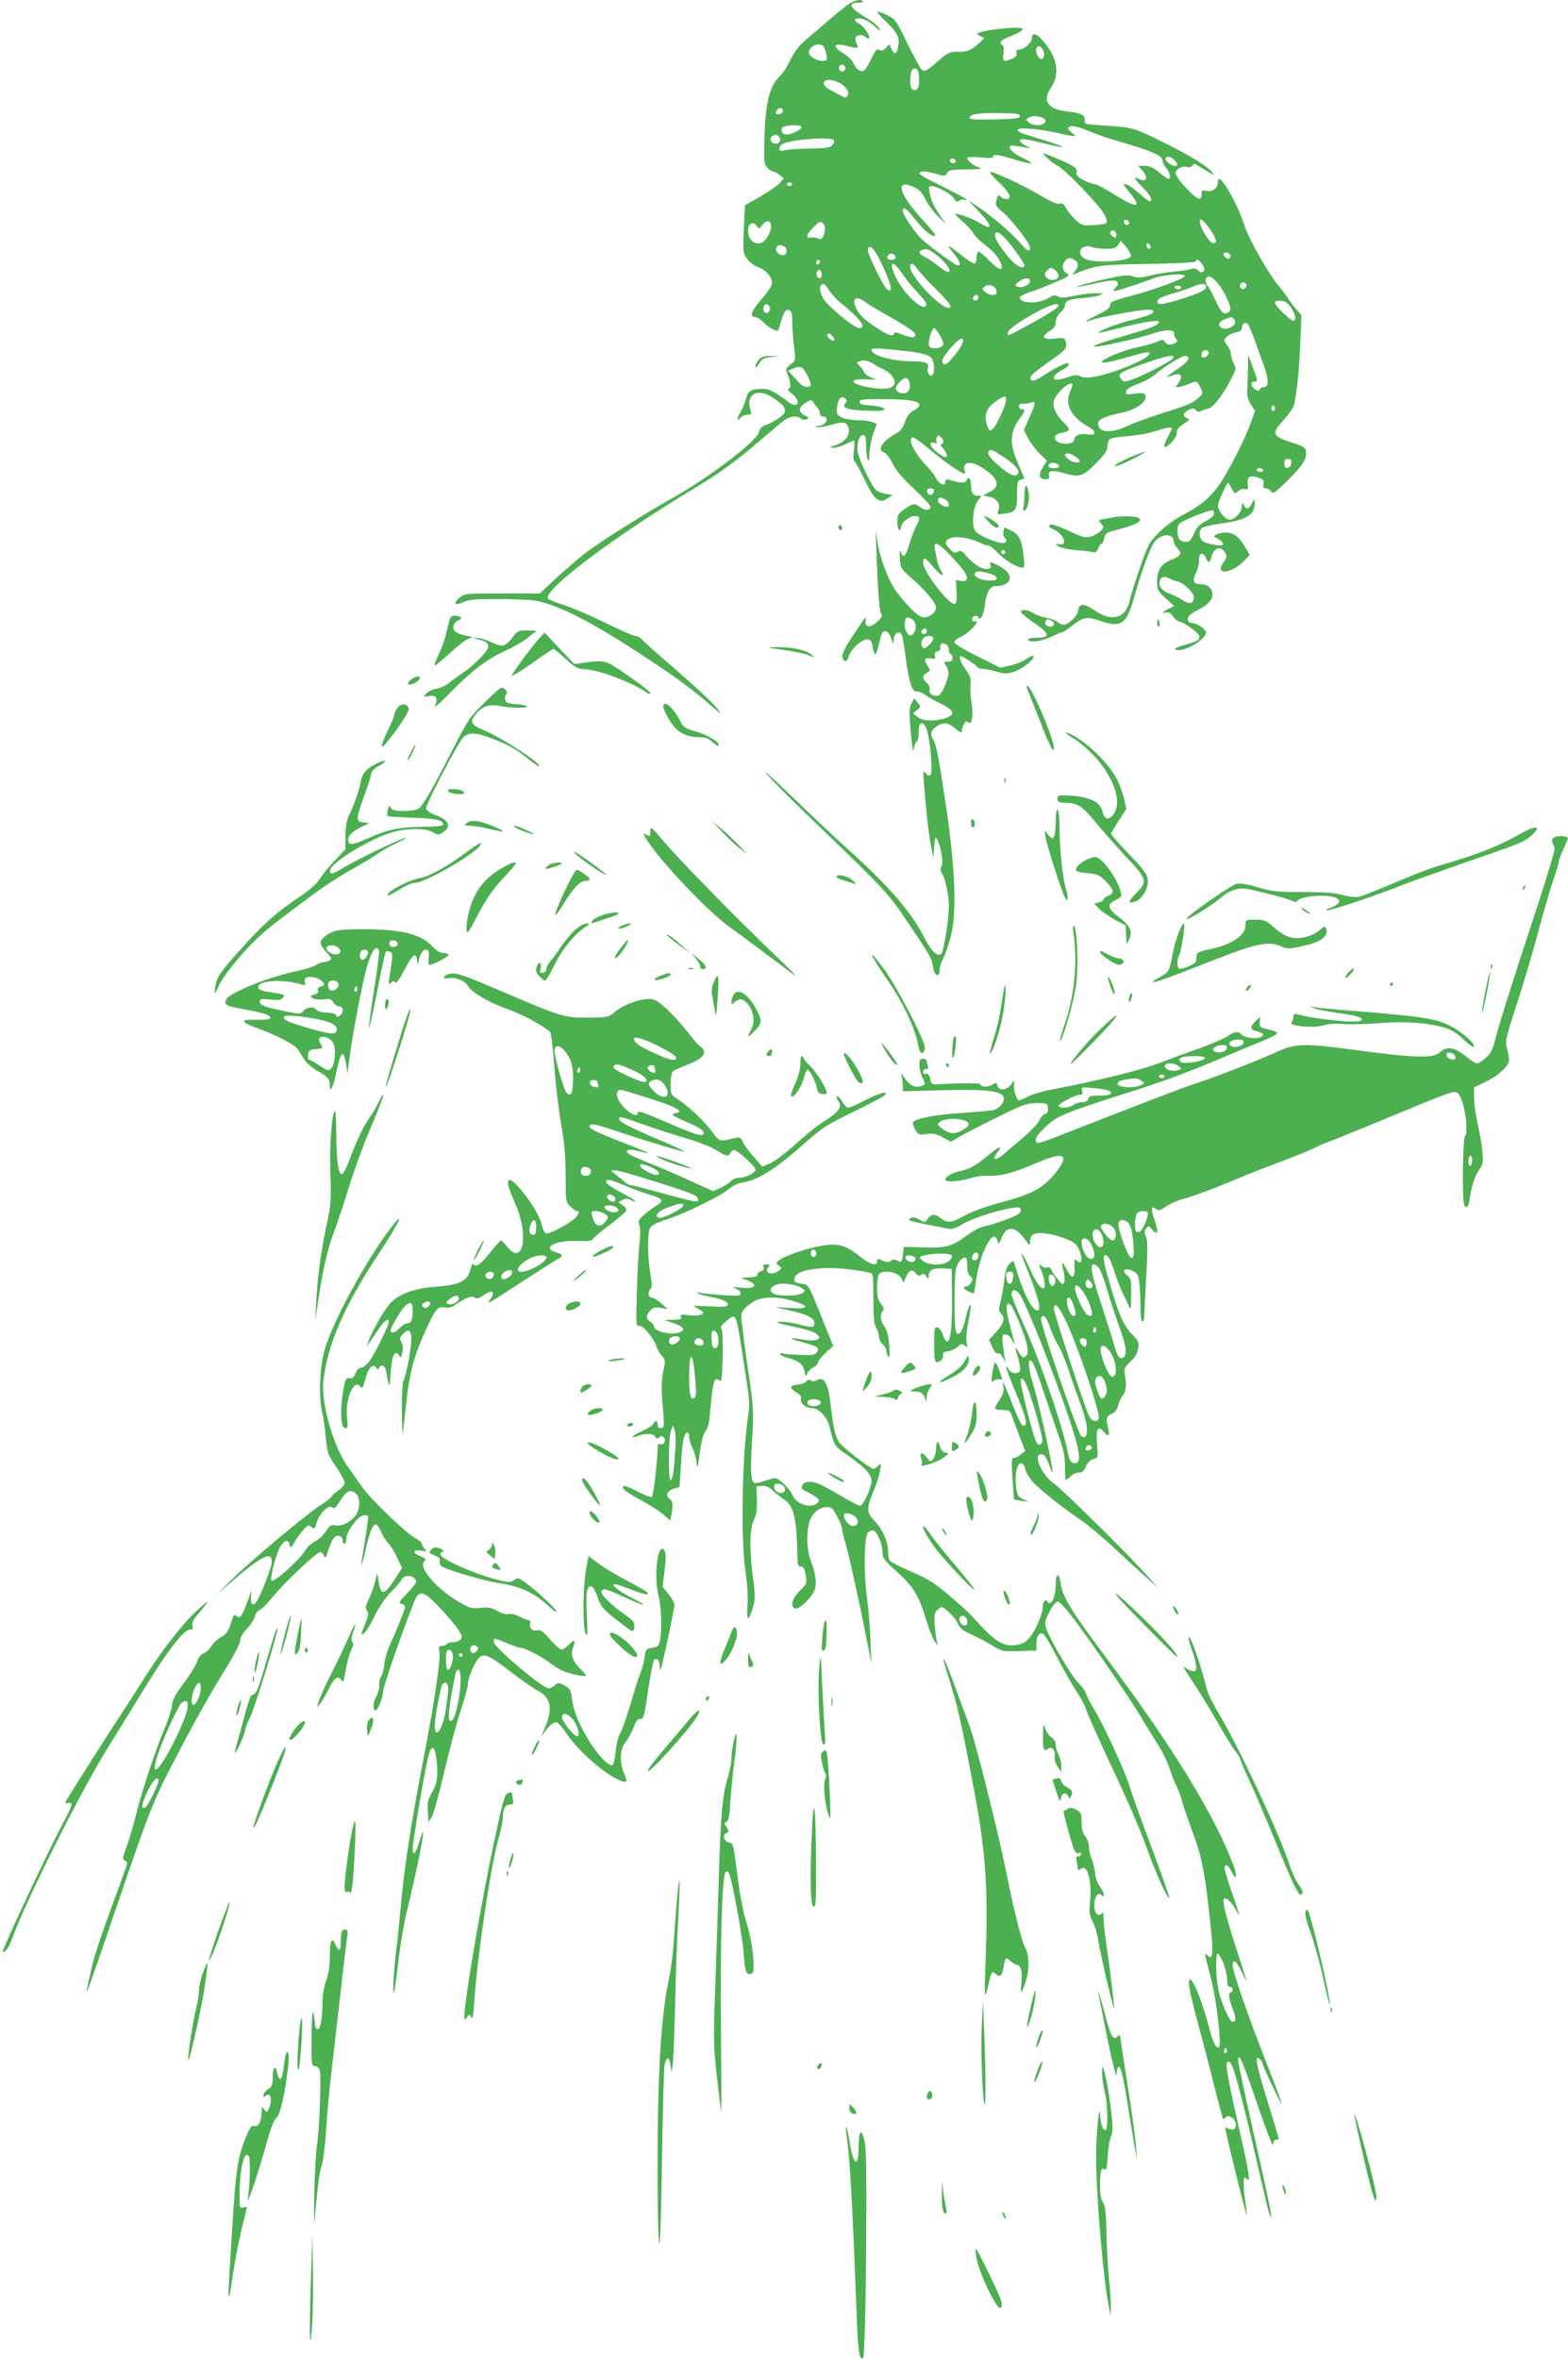 <?xml version="1.0" standalone="no"?>
<!DOCTYPE svg PUBLIC "-//W3C//DTD SVG 20010904//EN"
 "http://www.w3.org/TR/2001/REC-SVG-20010904/DTD/svg10.dtd">
<svg version="1.0" xmlns="http://www.w3.org/2000/svg"
 width="851pt" height="1280pt" viewBox="0 0 851 1280"
 preserveAspectRatio="xMidYMid meet">
<g transform="translate(0,1280) scale(0.1,-0.1)"
fill="#4caf50" stroke="none">
<path d="M4598 12772 c-20 -15 -70 -55 -110 -90 -40 -35 -94 -81 -120 -103
-31 -26 -57 -61 -77 -102 -17 -35 -40 -72 -52 -83 -64 -58 -86 -149 -91 -370
-3 -98 -1 -114 16 -133 11 -12 25 -21 31 -21 7 0 23 -9 36 -19 l24 -19 -25
-27 c-14 -14 -61 -47 -106 -73 l-81 -46 -6 -130 c-5 -127 -4 -131 20 -163 13
-17 40 -37 59 -43 40 -13 74 -53 74 -86 0 -14 -22 -48 -55 -85 -56 -63 -70
-99 -37 -99 10 0 29 -12 43 -26 28 -30 76 -57 82 -46 3 4 10 25 16 47 15 54
26 69 45 62 12 -5 16 -21 16 -69 1 -35 5 -94 10 -133 9 -70 9 -70 -19 -93 -29
-23 -29 -24 -15 -57 17 -42 18 -75 2 -75 -7 0 2 -12 20 -26 53 -42 35 -85 -19
-45 -78 58 -104 71 -138 71 -65 0 -80 -9 -92 -54 -6 -22 -20 -56 -31 -74 -21
-35 -20 -53 2 -27 7 8 23 15 37 15 21 0 23 3 17 23 -31 90 41 127 127 65 50
-35 59 -46 59 -70 0 -17 -54 -56 -104 -74 -21 -7 -33 -20 -38 -41 -13 -49
-278 -250 -471 -357 -127 -70 -392 -237 -465 -293 -40 -31 -114 -94 -163 -140
l-89 -83 -204 0 c-202 0 -205 0 -233 -24 -36 -31 -23 -44 22 -23 29 14 66 17
189 17 84 0 177 -4 206 -10 129 -25 307 -117 610 -317 168 -111 244 -168 369
-277 l24 -21 -16 25 c-18 28 -138 139 -292 271 -55 48 -109 96 -119 108 -11
11 -28 21 -39 21 -11 0 -81 31 -156 68 -75 37 -176 81 -224 97 -48 15 -90 32
-93 37 -28 45 354 333 782 591 147 88 247 160 368 266 55 47 113 96 130 109
32 24 75 29 93 11 7 -7 20 -8 30 -5 16 7 15 9 -9 22 -37 19 -35 45 4 68 30 19
31 19 44 0 7 -10 18 -24 24 -31 5 -7 10 -19 10 -28 0 -8 6 -15 14 -15 43 0 21
-49 -23 -51 -20 -1 -21 -3 -7 -6 11 -3 45 3 77 12 66 20 86 16 95 -20 9 -37
-22 -75 -72 -91 -35 -11 -36 -12 -11 -13 15 -1 45 8 67 19 22 11 42 20 45 20
4 0 3 -24 0 -54 -5 -34 -3 -56 3 -60 6 -4 31 -49 56 -101 52 -110 77 -130 123
-99 l28 18 -37 6 c-20 4 -44 12 -52 20 -24 19 -93 163 -101 207 -7 45 8 93 30
93 12 0 15 -13 16 -57 1 -78 17 -118 18 -45 1 29 10 77 20 108 l20 55 -25 9
c-14 6 -50 10 -80 10 -30 0 -68 7 -85 15 -27 14 -30 20 -26 56 4 44 23 65 44
47 10 -8 11 -14 2 -25 -22 -26 7 -37 111 -41 67 -3 100 -1 100 6 0 11 -35 20
-100 24 -23 2 -35 8 -35 18 0 13 22 15 140 14 178 0 227 -21 150 -64 -19 -10
-34 -31 -43 -59 -10 -30 -24 -49 -44 -60 -79 -43 -111 -92 -69 -106 10 -3 31
-30 45 -59 18 -37 55 -81 116 -138 50 -47 90 -90 90 -97 0 -22 -29 -23 -55 -3
-29 23 -44 21 -92 -15 -27 -20 -33 -31 -33 -63 0 -21 5 -42 10 -45 6 -3 10 3
10 14 0 25 45 61 76 61 29 0 30 -10 5 -58 -11 -21 -27 -63 -36 -95 -19 -66
-31 -78 -45 -45 -8 18 -9 11 -6 -32 3 -51 7 -57 52 -97 87 -75 144 -143 144
-171 0 -25 -35 -52 -67 -52 -25 0 -82 54 -145 136 -47 63 -96 192 -108 288 -8
62 -8 56 -4 -46 9 -253 17 -353 28 -360 17 -11 -44 -69 -69 -66 -15 2 -19 9
-17 28 5 31 6 33 -68 -77 -40 -60 -60 -100 -58 -114 4 -32 24 -35 32 -5 10 39
69 96 100 96 22 0 27 -5 32 -40 4 -22 10 -40 14 -40 5 0 14 28 22 63 11 50 17
62 32 62 13 0 23 -12 31 -35 l13 -35 3 30 c5 34 33 46 44 18 4 -10 13 -66 21
-124 17 -129 35 -185 58 -181 9 2 29 -6 44 -16 15 -11 55 -34 90 -51 72 -36
78 -59 22 -78 -56 -19 -124 -16 -151 7 l-24 20 22 17 c22 18 22 18 3 41 l-19
23 -14 -28 c-13 -24 -13 -48 -4 -158 7 -72 13 -114 15 -95 2 19 9 40 16 45 8
6 13 29 12 55 -1 52 20 62 41 20 19 -41 38 -239 24 -253 -10 -9 -16 -8 -27 8
-14 18 -15 12 -9 -60 11 -145 25 -269 38 -335 l12 -65 5 60 c4 51 7 57 16 40
21 -36 35 -124 24 -146 -8 -14 -7 -25 4 -41 18 -30 36 -116 36 -176 0 -65 -28
-244 -40 -256 -20 -20 -55 12 -89 78 -72 144 -195 287 -421 490 -69 62 -206
191 -305 287 -99 96 -160 150 -136 122 23 -29 140 -146 259 -260 397 -382 400
-385 516 -558 117 -174 122 -182 131 -237 7 -45 35 -53 35 -10 0 15 9 44 20
64 11 21 29 75 41 120 32 123 23 368 -25 693 -44 293 -54 344 -72 373 -19 30
-11 53 26 75 35 21 57 16 100 -20 24 -20 30 -22 30 -8 0 9 5 25 11 36 8 16 13
18 24 9 20 -17 29 42 17 111 -5 30 -7 72 -5 94 4 33 -1 48 -26 82 -28 38 -40
73 -26 73 10 0 83 -49 90 -60 3 -5 18 -10 33 -10 15 0 48 -7 74 -15 42 -12 53
-12 93 1 46 16 105 63 105 83 0 7 -17 0 -37 -13 -20 -14 -61 -31 -90 -37 l-54
-12 -124 62 c-74 36 -125 68 -125 76 0 8 15 21 33 29 42 18 111 89 82 84 -25
-4 -28 25 -2 30 9 2 17 -2 17 -8 0 -10 3 -10 14 -1 8 7 18 38 21 69 9 70 27
102 60 102 44 0 75 18 75 43 0 26 -19 46 -67 71 -39 20 -44 20 -37 1 10 -25
-26 -30 -64 -9 -19 10 -49 35 -65 55 -26 31 -34 35 -49 25 -15 -9 -23 -6 -44
16 -33 33 -26 53 21 62 35 7 114 -11 157 -35 10 -5 24 -9 32 -9 9 0 32 -19 53
-41 36 -39 101 -78 132 -79 11 0 12 12 7 60 -11 91 -23 118 -66 140 l-38 19
-6 -22 c-3 -12 -1 -26 4 -31 22 -22 11 -38 -22 -31 -46 10 -110 39 -131 59
-29 29 -17 145 19 181 14 13 13 15 -9 15 -27 0 -37 16 -37 60 0 33 -15 48 -24
24 -6 -17 -33 -16 -93 2 -18 5 -23 2 -23 -11 0 -27 -33 -13 -50 21 -9 17 -32
47 -52 67 -48 47 -92 123 -84 143 6 15 9 14 34 -2 15 -9 52 -39 82 -64 59 -51
159 -120 173 -120 5 0 7 7 3 15 -17 45 27 58 84 24 96 -58 115 -106 53 -138
l-37 -19 32 -7 c42 -9 64 -39 51 -73 -9 -24 -9 -25 31 -19 63 8 70 19 70 104
0 66 2 75 20 80 11 3 20 6 20 7 0 1 -16 37 -35 81 -47 108 -45 171 10 245 29
39 31 50 10 50 -8 0 -15 7 -15 16 0 10 8 15 23 13 12 -1 30 2 40 6 30 13 30 0
-4 -76 l-32 -73 24 -46 c13 -24 41 -62 62 -82 l39 -38 -22 -35 c-26 -41 -21
-65 14 -65 19 0 23 4 19 19 -7 27 19 32 74 16 90 -27 109 -22 179 49 50 50 64
70 64 94 0 16 6 34 13 39 6 6 52 14 102 17 49 4 116 16 147 27 57 19 88 24 88
14 0 -3 -9 -22 -20 -42 -32 -61 -26 -77 15 -36 21 21 34 43 32 56 -1 15 9 29
36 46 35 23 36 26 18 33 -25 9 -19 31 14 46 18 8 26 8 35 -3 8 -10 17 -11 28
-5 10 5 28 11 42 14 26 5 87 87 129 174 20 39 20 44 6 72 -8 16 -15 39 -15 50
0 12 -9 33 -20 47 -19 24 -19 27 -4 44 9 10 32 21 50 25 24 4 34 12 34 25 0
22 18 35 32 21 5 -5 22 -45 38 -88 15 -44 37 -105 49 -136 27 -74 28 -118 2
-118 -11 0 -21 -6 -24 -12 -3 -10 -9 -10 -23 -2 -27 16 -30 44 -6 44 19 0 19
2 -5 67 -13 37 -26 69 -27 71 -2 1 -3 -26 -3 -60 0 -35 -2 -86 -3 -114 -3 -39
1 -59 18 -87 l23 -36 -22 -63 c-28 -85 -132 -286 -180 -350 -49 -65 -97 -104
-191 -153 -42 -22 -97 -63 -128 -94 -52 -52 -59 -65 -103 -191 -25 -74 -51
-155 -56 -180 -21 -95 -96 -116 -187 -54 -59 41 -88 42 -92 2 -3 -29 -53 -78
-79 -78 -9 0 -24 7 -33 15 -9 8 -37 19 -62 23 -25 5 -56 16 -69 25 -28 20 -73
23 -67 5 2 -7 34 -33 71 -58 84 -56 89 -80 17 -80 -27 0 -50 -4 -50 -10 0 -19
75 -10 125 15 28 13 55 25 60 25 6 0 30 16 54 35 60 48 79 51 156 25 111 -37
139 -17 180 128 42 151 92 283 116 308 39 41 99 39 99 -4 0 -9 9 -26 21 -38
26 -27 19 -40 -32 -61 -57 -22 -79 -55 -79 -116 0 -47 3 -53 46 -93 l47 -42
-32 -16 c-35 -19 -40 -27 -12 -19 13 3 25 -3 36 -20 9 -14 26 -28 39 -31 33
-8 106 -64 106 -80 0 -19 -10 -25 -83 -46 -46 -13 -57 -20 -44 -25 42 -18 175
63 161 98 -7 19 -53 47 -77 47 -23 0 -28 26 -9 43 9 8 32 22 50 31 47 24 72
52 72 80 0 32 -25 56 -59 56 -44 0 -53 17 -30 61 10 21 18 53 17 71 -3 39 21
46 37 11 5 -13 13 -23 16 -23 4 0 9 10 12 23 15 57 54 70 78 25 9 -16 7 -26
-10 -49 -54 -72 43 -64 113 10 l29 30 -27 45 c-33 56 -61 76 -106 76 -37 0
-74 -18 -54 -26 25 -10 49 -33 42 -39 -11 -12 -96 5 -113 21 -20 21 -19 61 3
72 9 5 55 15 101 22 139 19 182 47 181 113 -1 20 -2 20 -16 -5 -17 -32 -29
-35 -43 -10 -9 15 -10 15 -11 -4 0 -32 -38 -74 -66 -74 -25 0 -64 49 -64 79 0
16 48 121 55 121 2 0 12 -14 20 -31 16 -29 17 -30 35 -14 11 10 26 14 37 11
16 -5 18 -2 15 28 -5 40 13 50 59 34 25 -9 30 -15 26 -34 -3 -18 0 -24 14 -24
10 0 22 -8 28 -17 9 -16 20 -8 90 61 83 82 105 117 99 158 -2 19 -15 27 -72
45 -114 37 -118 48 -47 127 27 30 52 67 55 82 16 77 27 183 33 327 l6 158 -25
27 c-13 15 -33 40 -43 57 -10 16 -37 53 -61 81 -52 65 -148 233 -174 305 -30
87 -59 149 -96 211 -37 60 -54 72 -54 39 0 -32 -29 -54 -62 -47 -26 5 -29 3
-26 -16 2 -14 -3 -24 -13 -26 -21 -4 -129 113 -129 139 0 22 41 42 66 32 9 -3
20 0 25 8 7 12 12 12 31 0 13 -8 39 -24 58 -35 31 -18 33 -18 20 -2 -25 32
-121 92 -255 158 -167 84 -181 88 -322 96 -114 7 -118 8 -116 29 3 29 -17 39
-94 48 -108 12 -138 57 -88 131 51 76 32 171 -54 263 -31 33 -51 34 -51 1 0
-22 -45 -60 -70 -60 -13 0 -17 -6 -13 -18 3 -12 -4 -22 -22 -30 -47 -21 -56
-16 -49 27 4 24 2 41 -5 45 -20 13 -11 27 27 42 111 45 110 59 -5 51 -49 -4
-106 -12 -128 -18 -38 -11 -39 -11 -16 -24 l23 -12 -23 -23 c-45 -42 -69 -53
-119 -51 -46 1 -53 -3 -114 -55 -58 -50 -68 -55 -83 -43 -9 8 -44 73 -79 144
-60 125 -65 131 -110 153 -25 13 -49 21 -51 18 -3 -3 19 -29 50 -58 61 -59 71
-81 61 -133 -7 -41 -20 -45 -36 -10 l-11 25 -19 -20 c-14 -15 -24 -18 -35 -11
-14 7 -21 0 -39 -38 -34 -73 -47 -85 -71 -73 -11 6 -25 24 -32 39 -6 16 -32
41 -58 56 -58 36 -48 56 21 38 64 -16 69 -15 56 10 -7 11 -9 27 -6 35 7 17 38
18 54 2 6 -6 14 -9 18 -6 10 10 -27 65 -53 79 -29 15 -30 29 -2 29 26 0 57
-16 93 -49 26 -24 28 -24 17 -4 -6 12 -43 41 -82 64 -77 46 -89 74 -32 74 17
0 29 3 26 7 -9 16 -49 6 -85 -20z m-132 -220 c6 -4 14 -24 18 -44 7 -37 6 -38
-21 -38 -33 0 -73 25 -73 45 0 32 48 56 76 37z m1194 -23 c12 -22 7 -49 -9
-49 -15 0 -33 39 -27 56 8 20 24 17 36 -7z m-1074 -90 c10 -17 -13 -36 -27
-22 -12 12 -4 33 11 33 5 0 12 -5 16 -11z m402 -59 c3 -52 -9 -76 -32 -67 -11
4 -16 19 -16 46 0 52 9 73 29 69 11 -2 17 -16 19 -48z m-421 -36 c29 -19 44
-47 33 -64 -7 -11 -13 -12 -32 -1 -13 6 -40 21 -60 32 -38 19 -49 43 -25 53
17 7 58 -2 84 -20z m-321 -153 c-8 -13 -36 -15 -36 -3 0 4 5 13 12 20 14 14
34 0 24 -17z m1289 -21 c0 -12 -23 -15 -138 -18 -109 -2 -138 0 -135 10 7 20
52 26 168 24 86 -1 105 -4 105 -16z m126 -11 c16 -8 18 -13 8 -25 -15 -18 -60
-18 -85 1 -16 13 -17 16 -4 25 20 13 56 13 81 -1z m-1311 -49 c0 -13 -54 -40
-79 -40 -23 0 -35 15 -27 35 6 17 106 22 106 5z m1575 -27 c33 -14 92 -34 130
-45 203 -59 255 -82 255 -112 0 -7 9 -25 20 -39 21 -26 27 -57 11 -57 -5 0
-28 16 -51 35 -31 26 -51 35 -78 35 l-35 0 21 -23 c38 -40 26 -70 -19 -47 -32
17 -22 -2 27 -51 28 -28 45 -54 42 -65 -2 -14 -14 -8 -62 34 -50 44 -86 64
-86 48 0 -2 16 -23 35 -46 66 -80 33 -81 -88 -5 -47 30 -94 55 -103 55 -9 0
-37 10 -61 22 -32 16 -43 27 -40 40 8 28 -14 41 -173 105 -29 12 35 -49 71
-67 43 -23 226 -213 253 -264 12 -22 16 -40 10 -46 -5 -5 -37 -10 -71 -12 -59
-3 -64 -1 -98 32 -20 19 -43 48 -51 63 -11 21 -20 26 -34 22 -13 -4 -47 11
-103 44 -90 55 -265 136 -274 127 -3 -2 20 -29 51 -58 56 -53 72 -88 38 -88
-10 0 -23 5 -30 12 -14 14 -17 11 -25 -23 -6 -22 0 -31 33 -58 48 -39 150
-171 150 -194 0 -28 -17 -19 -55 27 -42 49 -155 146 -230 196 l-50 33 58 -61
c77 -81 76 -107 -1 -59 -33 20 -105 47 -127 47 -5 0 11 -17 34 -37 24 -20 52
-50 62 -66 9 -17 39 -46 65 -66 51 -39 78 -73 89 -108 11 -38 -17 -27 -70 27
-26 27 -52 47 -57 44 -4 -3 -8 -18 -8 -35 0 -16 -5 -29 -12 -29 -6 0 -37 19
-67 43 -82 64 -90 66 -48 16 38 -47 46 -69 25 -69 -12 0 -140 93 -192 139 -36
33 -106 135 -106 155 0 30 20 16 69 -47 47 -59 94 -97 107 -85 3 3 -26 39 -64
80 -136 147 -159 234 -48 181 25 -12 43 -31 60 -67 14 -28 46 -71 73 -96 41
-39 44 -41 20 -10 -39 50 -64 100 -72 143 -6 32 -5 37 11 37 30 0 104 -41 121
-66 12 -19 19 -22 29 -13 8 6 22 8 31 5 10 -4 14 -3 9 1 -7 8 -77 45 -193 102
-35 17 -63 36 -63 41 0 14 39 12 94 -4 43 -13 47 -13 56 5 9 17 23 19 108 20
70 0 89 3 68 9 -31 10 -66 37 -66 53 0 6 27 7 70 3 47 -5 70 -4 70 3 0 17 26
13 118 -15 46 -14 86 -23 89 -20 3 2 -21 18 -54 33 -34 17 -59 37 -62 48 -3
16 2 17 41 12 24 -3 53 -9 63 -12 11 -3 3 3 -19 15 -26 15 -35 25 -28 32 7 7
44 1 117 -17 58 -15 108 -25 111 -23 2 3 -35 17 -83 32 -49 15 -105 33 -125
39 -21 7 -37 17 -35 22 3 15 105 8 209 -15 114 -25 117 -25 84 1 -21 17 -25
24 -14 30 16 10 47 3 123 -28z m-1698 -24 c16 -16 5 -39 -18 -39 -24 0 -37 29
-18 41 18 11 23 11 36 -2z m299 -20 c3 -6 -1 -18 -10 -27 -13 -14 -38 -17
-119 -18 -56 -1 -117 -4 -134 -9 -27 -6 -33 -4 -33 8 0 9 6 19 13 24 42 26
269 44 283 22z m1846 -106 c21 -19 23 -33 5 -33 -20 0 -58 30 -52 41 9 14 26
11 47 -8z m-1189 1 c11 -11 -3 -24 -18 -18 -8 4 -12 10 -9 15 6 11 18 12 27 3z
m-883 -134 c0 -5 -7 -10 -15 -10 -8 0 -15 5 -15 10 0 6 7 10 15 10 8 0 15 -4
15 -10z m1828 -208 c2 -7 -3 -12 -12 -12 -9 0 -16 7 -16 16 0 17 22 14 28 -4z
m439 -36 c36 -52 41 -76 18 -76 -17 0 -61 65 -71 105 -10 41 14 28 53 -29z
m-2383 29 c7 -18 -9 -63 -31 -87 -36 -41 -93 -11 -93 48 0 42 26 57 47 29 13
-19 14 -18 29 3 18 25 39 29 48 7z m291 -44 c-7 -35 -19 -46 -37 -34 -7 4 -23
6 -35 4 -33 -4 -28 16 13 57 32 32 37 34 51 20 11 -11 13 -25 8 -47z m1582 -6
c3 -9 3 -19 -1 -22 -8 -9 -37 18 -30 28 8 14 24 11 31 -6z m-589 -42 c47 -57
92 -122 92 -134 0 -20 -38 -7 -67 24 -47 50 -93 118 -93 139 0 31 27 20 68
-29z m670 -83 c-6 -28 -200 -40 -248 -15 -56 29 -21 86 38 64 13 -5 47 -9 75
-9 43 0 55 4 66 22 l14 22 29 -34 c16 -19 27 -42 26 -50z m107 52 c0 -18 -20
-15 -23 4 -3 10 1 15 10 12 7 -3 13 -10 13 -16z m-1991 2 c20 -8 21 -40 2 -47
-21 -8 -50 17 -43 37 7 17 16 20 41 10z m516 -64 c65 -129 84 -202 43 -168
-20 17 -103 186 -103 210 0 37 31 16 60 -42z m307 21 c49 -36 88 -87 73 -96
-6 -4 -30 9 -53 28 -23 19 -57 42 -74 51 -35 17 -41 31 -20 39 23 10 34 7 74
-22z m-217 -17 c0 -8 -8 -14 -18 -14 -25 0 -34 11 -21 26 13 15 39 7 39 -12z
m1815 16 c11 -17 -5 -32 -21 -19 -8 6 -14 15 -14 20 0 12 27 11 35 -1z m-844
-30 c24 -13 24 -37 2 -63 -17 -20 -17 -20 2 -12 119 47 133 49 398 53 145 2
257 8 257 13 0 18 20 9 36 -17 13 -19 14 -28 5 -37 -8 -8 -15 -7 -27 5 -12 11
-23 14 -38 9 -11 -5 -55 -11 -96 -15 -41 -4 -101 -14 -133 -22 -46 -12 -65
-12 -90 -3 -27 9 -52 6 -151 -16 -65 -15 -128 -31 -140 -36 -24 -11 -33 -12
111 18 64 13 86 14 95 5 9 -9 7 -16 -7 -32 -10 -11 -14 -20 -9 -20 13 0 151
45 212 69 53 21 172 30 172 13 0 -13 -165 -74 -290 -107 -98 -26 -115 -33
-115 -50 0 -15 -17 -28 -62 -50 -76 -37 -91 -51 -34 -30 46 16 261 55 305 55
14 0 26 -5 26 -10 0 -13 -30 -24 -131 -50 -70 -17 -174 -58 -166 -66 1 -1 52
11 113 26 128 33 214 47 214 34 0 -17 -39 -33 -180 -74 -221 -63 -232 -81 -21
-34 64 14 142 35 173 46 63 21 115 21 110 -1 -1 -7 3 -20 10 -28 9 -12 9 -16
-3 -24 -21 -13 -47 -11 -57 6 -7 14 -12 14 -47 -1 -21 -9 -71 -22 -109 -30
-82 -17 -213 -76 -181 -81 11 -2 61 8 110 22 128 37 148 41 143 24 -8 -29
-213 -112 -309 -125 -27 -4 -55 -2 -67 5 -15 8 -30 7 -62 -4 -24 -8 -51 -15
-61 -15 -33 0 -21 29 21 50 22 11 40 25 40 30 0 6 -2 10 -4 10 -16 0 -70 -27
-124 -62 -46 -30 -66 -38 -74 -30 -16 16 0 32 92 97 94 66 103 76 95 108 -6
24 -10 25 -60 20 -66 -7 -78 8 -31 39 27 17 36 30 36 51 0 17 10 37 25 51 14
13 25 30 25 38 0 26 22 35 95 41 39 3 81 10 95 16 22 9 20 10 -22 10 -26 1
-79 -6 -118 -14 -54 -11 -75 -12 -89 -3 -15 9 -25 7 -53 -10 -43 -27 -129 -30
-148 -7 -10 13 -7 17 23 30 20 8 39 15 42 15 4 0 51 19 107 42 75 31 96 43 84
50 -28 16 -36 43 -20 66 17 25 27 27 55 12z m-1381 -9 c0 -6 -4 -13 -10 -16
-5 -3 -10 1 -10 9 0 9 5 16 10 16 6 0 10 -4 10 -9z m447 -66 c18 -26 49 -67
71 -89 54 -58 65 -74 57 -86 -18 -28 -116 63 -160 149 -46 92 -24 110 32 26z
m80 28 c10 -15 55 -65 101 -110 80 -81 95 -103 69 -103 -46 0 -207 172 -207
221 0 27 16 23 37 -8z m768 -39 c0 -23 -39 -31 -61 -14 -18 16 -18 25 2 45 14
14 19 14 38 2 11 -8 21 -23 21 -33z m-1285 5 c0 -20 -15 -26 -25 -9 -9 15 3
43 15 35 5 -3 10 -15 10 -26z m2146 -42 c37 -42 78 -131 71 -151 -4 -9 -16
-16 -27 -16 -16 0 -28 16 -52 68 -17 37 -38 75 -46 84 -16 20 -10 48 12 48 8
0 27 -15 42 -33z m-1016 8 c0 -20 -43 -40 -67 -31 -17 7 -16 9 6 27 28 23 61
25 61 4z m1175 -26 c0 -7 -8 -15 -17 -17 -18 -3 -25 18 -11 32 10 10 28 1 28
-15z m-2263 -27 c14 -21 42 -51 63 -67 104 -84 141 -135 98 -135 -28 0 -179
126 -197 164 -17 36 -20 59 -9 69 12 13 20 7 45 -31z m906 -1 c3 -17 -2 -21
-22 -21 -13 0 -32 8 -41 17 -16 16 -16 17 0 29 23 17 59 3 63 -25z m1137 30
c11 -19 -27 -40 -124 -70 -115 -36 -144 -39 -139 -14 2 12 26 24 78 39 41 12
91 28 110 37 41 18 67 21 75 8z m-135 -11 c0 -5 -6 -10 -14 -10 -8 0 -18 5
-21 10 -3 6 3 10 14 10 12 0 21 -4 21 -10z m-1100 -55 c0 -8 -7 -15 -15 -15
-16 0 -20 12 -8 23 11 12 23 8 23 -8z m-610 -26 c15 -12 81 -51 147 -88 69
-39 119 -73 121 -84 4 -22 -23 -22 -74 -1 -26 11 -39 13 -42 5 -7 -21 -33 -11
-107 39 -53 36 -81 62 -95 91 -31 60 -6 79 50 38z m2307 -28 c24 -35 30 -71
13 -71 -17 0 -100 81 -100 97 0 10 9 13 32 11 24 -2 38 -12 55 -37z m-2830 3
c8 -21 -13 -42 -28 -27 -13 13 -5 43 11 43 6 0 13 -7 17 -16z m1567 3 c-3 -8
-62 -45 -131 -83 -150 -82 -143 -80 -143 -60 0 18 58 59 162 116 74 40 122 52
112 27z m955 -70 c23 -29 -42 -67 -73 -43 -19 13 -9 32 24 45 34 13 36 13 49
-2z m-1600 -83 c12 -19 21 -41 21 -49 0 -23 -57 -34 -76 -15 -12 12 12 100 26
100 5 0 17 -16 29 -36z m-579 -9 c7 -9 10 -18 7 -22 -8 -7 -37 15 -37 28 0 14
16 11 30 -6z m697 -51 c-8 -16 -31 -47 -50 -69 -27 -30 -38 -37 -47 -29 -15
15 -1 42 53 101 44 48 69 46 44 -3z m-335 -25 c122 -12 165 -24 178 -49 13
-25 13 -77 -1 -86 -15 -9 -30 17 -23 40 9 27 -12 36 -91 36 -103 0 -215 32
-215 61 0 12 27 11 152 -2z m1678 -14 c0 -16 -27 -32 -37 -22 -3 4 -3 13 0 22
8 20 37 20 37 0z m-192 -27 c-5 -15 -175 -103 -232 -120 -34 -11 -40 -10 -52
7 -20 27 -9 34 124 82 123 43 166 52 160 31z m82 -3 c0 -8 -19 -28 -42 -45
-24 -16 -52 -36 -63 -45 -19 -14 -18 -14 8 -5 16 6 35 10 43 10 19 0 18 -29
-3 -52 -15 -17 -15 -18 1 -18 9 0 33 7 53 15 48 20 49 20 68 -17 16 -33 16
-33 -13 -59 -31 -28 -54 -37 -219 -89 -56 -18 -130 -45 -163 -61 -91 -43 -160
-37 -160 14 0 22 41 40 129 58 74 14 140 62 128 93 -6 14 -15 16 -58 10 -46
-6 -51 -5 -47 12 2 13 22 26 62 40 33 12 77 36 99 55 53 45 138 97 160 98 9 1
17 -6 17 -14z m-1700 -35 c14 -9 37 -21 52 -28 33 -14 61 -54 52 -76 -8 -22
-45 -30 -108 -22 -118 14 -159 53 -50 48 l59 -2 -32 14 c-18 8 -33 20 -33 26
0 5 -10 20 -22 32 -21 21 -21 22 -2 28 23 9 51 2 84 -20z m-394 -18 c13 -9 44
-71 44 -89 0 -16 -31 -17 -51 0 -8 6 -27 27 -43 44 l-29 32 24 10 c30 12 41
13 55 3z m580 -79 c4 -14 2 -33 -3 -42 -13 -21 -53 -20 -67 1 -8 14 -5 22 14
43 30 32 48 32 56 -2z m884 -12 c0 -5 -7 -24 -15 -44 -26 -62 11 -131 98 -180
50 -28 50 -52 1 -44 -41 7 -74 -6 -74 -28 0 -20 -42 -29 -77 -18 -39 13 -38
45 3 53 56 12 57 19 15 60 -44 43 -64 93 -48 125 23 49 97 106 97 76z m-360
-81 c0 -28 -53 -142 -73 -159 -15 -11 -18 -10 -27 14 -23 61 -9 101 48 140 44
30 52 31 52 5z m1460 -45 c0 -8 -4 -15 -10 -15 -5 0 -10 7 -10 15 0 8 5 15 10
15 6 0 10 -7 10 -15z m-1800 -181 c0 -8 -5 -14 -12 -14 -6 0 -2 -10 10 -23 22
-24 29 -47 13 -47 -18 0 -76 47 -79 64 -3 15 1 18 17 13 12 -3 19 -1 15 4 -3
6 -3 17 0 26 5 12 9 13 21 3 8 -7 15 -19 15 -26z m329 -85 c62 -41 87 -71 76
-89 -12 -20 -42 -9 -92 33 -56 47 -77 73 -68 87 10 16 19 12 84 -31z m386 5
c14 -9 25 -20 25 -25 0 -14 -34 -10 -58 7 -45 31 -13 48 33 18z m1173 -36 c-5
-34 -38 -37 -38 -4 0 20 5 26 21 26 15 0 20 -5 17 -22z m-1260 -15 c2 -9 -7
-13 -27 -13 -30 0 -39 9 -24 24 11 10 46 3 51 -11z m1107 -23 c3 -5 -3 -10
-14 -10 -12 0 -21 5 -21 10 0 6 6 10 14 10 8 0 18 -4 21 -10z m-1787 -117 c-2
-10 -10 -18 -18 -18 -8 0 -16 8 -18 18 -2 12 3 17 18 17 15 0 20 -5 18 -17z
m63 -43 c20 -11 26 -40 8 -40 -20 0 -49 21 -49 35 0 18 14 19 41 5z m1456 -84
c-3 -8 -24 -25 -47 -36 -31 -16 -46 -32 -60 -65 -15 -35 -25 -45 -43 -45 -12
0 -28 5 -35 12 -13 13 -16 66 -4 84 11 18 176 83 186 74 5 -5 6 -16 3 -24z
m-1430 -218 c33 -35 68 -75 77 -90 24 -36 16 -57 -19 -50 l-27 5 4 -63 c2 -42
-1 -64 -9 -67 -29 -10 -173 175 -173 224 0 34 13 29 54 -22 39 -46 70 -63 44
-22 -8 12 -18 37 -22 55 -3 17 -9 46 -12 62 -10 48 16 38 83 -32z m297 11 c-3
-5 -10 -7 -15 -3 -5 3 -7 10 -3 15 3 5 10 7 15 3 5 -3 7 -10 3 -15z m-83 -111
c49 -14 52 -38 5 -38 -46 0 -86 16 -86 35 0 18 28 19 81 3z m977 -27 c9 -6 28
-12 42 -15 32 -7 90 -62 90 -86 0 -35 -25 -42 -62 -16 -19 13 -52 29 -72 36
-40 13 -60 41 -51 70 7 22 25 25 53 11z m-1397 -221 c24 -13 26 -62 3 -81 -14
-11 -18 -10 -30 6 -20 27 -18 85 3 85 3 0 13 -5 24 -10z m753 -6 c23 -9 20
-34 -3 -34 -22 0 -35 15 -26 30 7 12 8 12 29 4z m-674 -59 c0 -8 -7 -15 -15
-15 -16 0 -20 12 -8 23 11 12 23 8 23 -8z m35 -34 c8 -14 -40 -65 -53 -57 -15
9 -15 39 0 54 14 14 44 16 53 3z m69 -37 c9 -3 16 -17 16 -30 0 -13 5 -24 10
-24 6 0 10 -9 10 -20 0 -15 -7 -20 -25 -20 -25 0 -25 -1 -9 -25 9 -14 14 -35
11 -48 -12 -50 -35 -100 -51 -109 -23 -13 -59 8 -51 31 3 11 -3 25 -15 36 -26
23 -25 41 1 55 19 11 19 13 5 35 -24 36 -20 48 14 43 26 -4 29 -2 24 14 -4 14
0 21 15 25 11 3 18 9 15 14 -5 8 3 29 11 29 2 0 10 -3 19 -6z"/>
<path d="M4120 10850 c-11 -11 -20 -28 -20 -37 0 -12 6 -8 20 14 16 27 26 32
67 36 l48 3 -47 2 c-36 2 -53 -3 -68 -18z"/>
<path d="M6136 10320 c-72 -31 -114 -59 -66 -45 33 10 158 74 145 74 -5 0 -41
-13 -79 -29z"/>
<path d="M5560 10116 c0 -30 -3 -61 -6 -70 -3 -9 -2 -16 4 -16 16 0 31 57 25
95 -9 56 -23 51 -23 -9z"/>
<path d="M5370 9965 c30 -31 50 -37 50 -15 0 8 -65 50 -78 50 -3 0 9 -16 28
-35z"/>
<path d="M6050 9995 c-8 -2 -32 -7 -53 -10 -38 -6 -38 -7 -21 -26 16 -18 16
-20 -1 -39 -9 -10 -33 -24 -51 -30 -31 -10 -42 -8 -125 30 -65 30 -94 39 -101
32 -8 -8 -4 -14 13 -21 59 -22 91 -96 37 -84 -21 4 -22 3 -5 -10 10 -8 52 -18
98 -22 45 -3 88 -9 95 -12 8 -3 18 5 24 21 5 14 14 26 19 26 4 0 11 13 14 30
5 24 13 31 49 40 126 32 165 53 137 71 -13 8 -96 10 -129 4z"/>
<path d="M4550 9941 c0 -6 5 -13 10 -16 6 -3 10 1 10 9 0 9 -4 16 -10 16 -5 0
-10 -4 -10 -9z"/>
<path d="M2445 9449 c-4 -6 -13 -40 -21 -76 -7 -35 -27 -91 -43 -124 -16 -32
-26 -59 -21 -59 5 0 41 29 80 65 39 36 83 71 98 77 l27 11 -39 9 c-22 4 -45
13 -53 19 -21 18 -15 48 12 61 19 8 22 14 13 20 -18 11 -46 10 -53 -3z"/>
<path d="M6280 9420 c0 -11 4 -20 9 -20 5 0 7 9 4 20 -3 11 -7 20 -9 20 -2 0
-4 -9 -4 -20z"/>
<path d="M2784 9345 c-42 -55 -55 -58 -116 -30 -29 14 -64 24 -78 24 -22 -1
-22 -2 6 -8 42 -11 54 -19 54 -41 0 -21 -78 -101 -135 -138 -22 -15 -55 -39
-73 -54 -18 -15 -50 -31 -72 -34 -21 -4 -47 -16 -57 -27 -18 -20 -18 -20 15
-14 39 8 51 -10 33 -51 -8 -17 19 5 71 58 125 128 203 189 304 236 50 23 106
55 125 71 19 17 41 33 49 36 8 3 -11 6 -42 6 -54 1 -58 -1 -84 -34z"/>
<path d="M2918 9326 c-41 -45 -153 -200 -141 -194 27 12 85 50 148 96 40 28
76 52 79 52 3 0 33 -25 66 -55 47 -43 67 -55 93 -55 72 0 251 -65 336 -121 23
-16 32 -18 29 -8 -2 8 -56 50 -119 93 -122 85 -126 86 -233 71 l-59 -8 -81 85
-81 86 -37 -42z"/>
<path d="M4251 9274 c53 -7 114 -20 135 -28 39 -16 39 -16 16 3 -29 25 -106
41 -185 40 -61 -1 -61 -2 34 -15z"/>
<path d="M2229 9112 c-12 -11 -18 -22 -13 -25 13 -7 56 14 62 31 6 18 -23 15
-49 -6z"/>
<path d="M2633 8991 c-85 -83 -92 -93 -181 -267 -104 -205 -156 -293 -179
-311 -9 -7 -45 -13 -79 -13 -49 0 -65 4 -73 17 -8 15 -10 14 -16 -10 -4 -15
-5 -31 -1 -34 3 -3 58 -7 123 -9 130 -4 178 -13 178 -35 0 -11 -23 -14 -116
-15 -125 -2 -188 -15 -298 -65 -80 -36 -101 -37 -101 -5 0 25 26 48 85 76 l30
14 -32 4 c-40 4 -41 15 -9 108 14 38 29 83 35 99 6 17 13 41 15 55 3 16 18 32
41 44 54 30 41 40 -15 11 -57 -29 -76 -53 -85 -110 -8 -41 -34 -114 -63 -174
-11 -22 -17 -60 -17 -107 l-1 -73 -55 -58 c-31 -32 -68 -77 -82 -100 -17 -27
-55 -61 -104 -94 -134 -90 -202 -150 -328 -291 -106 -118 -125 -145 -133 -185
-6 -26 -9 -49 -7 -51 2 -2 12 17 24 42 24 55 135 190 219 266 56 51 94 81 309
240 46 34 131 89 190 122 60 33 123 71 141 85 18 13 65 40 105 59 39 19 61 31
47 28 -37 -9 -261 -117 -329 -158 -64 -39 -81 -44 -81 -22 0 45 236 187 356
215 79 19 166 17 202 -4 29 -17 32 -17 56 -1 48 31 33 66 -39 93 -28 10 -51
26 -53 35 -4 19 170 352 201 386 27 29 69 29 150 -2 93 -35 140 -61 202 -112
31 -25 59 -44 61 -41 14 13 -206 157 -296 193 -70 29 -81 45 -54 81 38 50 74
64 134 53 66 -13 174 -13 145 0 -11 5 -34 9 -52 9 -17 1 -38 4 -47 7 -17 7
-21 34 -7 50 4 5 1 16 -9 25 -17 16 -23 12 -107 -70z"/>
<path d="M5573 9069 c3 -8 33 -83 66 -168 58 -149 81 -194 81 -159 0 48 -114
317 -141 334 -8 5 -10 2 -6 -7z"/>
<path d="M2156 8958 c-9 -12 -16 -28 -16 -36 0 -7 -16 -46 -36 -87 -20 -41
-34 -79 -32 -85 6 -19 149 180 146 203 -4 31 -42 34 -62 5z"/>
<path d="M3600 8966 c0 -18 36 -83 64 -115 29 -32 76 -51 131 -51 36 0 51 -6
72 -26 14 -14 28 -22 32 -19 13 14 -52 55 -119 75 -65 19 -72 24 -91 63 -36
70 -89 114 -89 73z"/>
<path d="M5810 8804 c177 -107 299 -323 236 -418 -25 -39 -52 -34 -63 12 -11
50 -69 78 -170 85 -69 4 -73 3 -73 -17 0 -18 6 -21 48 -22 62 -1 86 -18 164
-112 34 -42 107 -124 160 -181 115 -122 118 -133 54 -197 -45 -46 -46 -61 -2
-44 33 12 66 66 66 106 0 37 -18 63 -122 170 -43 45 -78 85 -78 90 0 4 19 36
41 71 l42 64 -12 54 c-7 29 -24 77 -38 105 -48 96 -194 232 -273 254 -15 5 -7
-4 20 -20z"/>
<path d="M2230 8719 c-12 -23 -20 -43 -18 -45 3 -2 14 17 26 41 27 56 20 60
-8 4z"/>
<path d="M5451 8564 c0 -11 3 -14 6 -6 3 7 2 16 -1 19 -3 4 -6 -2 -5 -13z"/>
<path d="M2432 8508 c3 -7 23 -14 47 -16 32 -2 42 0 39 10 -3 7 -23 14 -47 16
-32 2 -42 0 -39 -10z"/>
<path d="M5730 8343 c0 -37 -5 -75 -10 -83 -9 -13 -13 -11 -31 10 l-20 25 6
-40 c7 -44 90 -301 105 -325 17 -28 20 -3 5 48 -19 61 -34 215 -35 334 0 48
-4 90 -10 93 -6 4 -10 -19 -10 -62z"/>
<path d="M5270 8336 c0 -14 5 -26 10 -26 6 0 10 9 10 19 0 11 -4 23 -10 26 -6
4 -10 -5 -10 -19z"/>
<path d="M2535 8336 c-19 -15 -18 -15 15 -16 19 0 70 -9 113 -19 86 -20 89
-16 12 17 -74 30 -116 36 -140 18z"/>
<path d="M3920 8286 c30 -32 73 -72 95 -89 l40 -31 -45 48 c-25 26 -67 66 -95
89 l-50 41 55 -58z"/>
<path d="M2794 8313 c9 -10 99 -43 103 -39 4 4 -91 46 -103 46 -4 0 -4 -3 0
-7z"/>
<path d="M3530 8290 c0 -28 -2 -30 -21 -20 -19 11 -20 10 -7 -13 57 -103 336
-401 458 -487 35 -25 117 -85 183 -135 66 -49 140 -105 166 -124 25 -19 -19
28 -99 103 -203 194 -517 514 -606 619 -70 83 -74 86 -74 57z"/>
<path d="M8259 8280 c-131 -74 -237 -115 -459 -180 -41 -12 -147 -53 -235 -91
-88 -38 -174 -71 -191 -75 -19 -3 -55 1 -87 10 -40 12 -98 16 -214 16 -142 0
-169 3 -244 25 -54 17 -95 24 -117 20 -27 -5 -272 -175 -272 -190 0 -12 126
65 177 107 64 54 106 66 173 51 118 -27 188 -46 218 -59 17 -7 32 -10 32 -5 0
16 62 31 130 31 107 0 132 -36 47 -67 -19 -7 -25 -12 -14 -12 23 -1 258 78
392 131 55 22 215 79 355 128 301 103 315 109 358 144 62 53 33 62 -49 16z"/>
<path d="M8441 8259 c-17 -7 -21 -14 -16 -27 4 -9 9 -25 12 -34 3 -9 -38 -147
-90 -305 -116 -350 -211 -648 -233 -737 -13 -51 -24 -73 -51 -96 -18 -17 -40
-30 -47 -30 -8 0 -36 18 -62 40 -59 48 -100 55 -136 23 -41 -37 -133 -34 -477
12 -252 34 -310 33 -397 -6 -104 -48 -348 -143 -444 -174 -78 -25 -276 -101
-685 -261 -192 -75 -188 -74 -193 -50 -3 12 14 35 50 70 69 65 97 76 522 211
99 31 268 94 375 139 108 46 234 98 280 117 47 19 84 38 83 44 0 5 -23 14 -49
20 -44 10 -48 13 -46 39 l2 29 -24 -23 c-33 -31 -31 -47 5 -55 40 -9 47 -23
16 -34 -26 -10 -91 2 -101 19 -10 16 -40 12 -66 -8 -23 -17 -101 -50 -219 -91
-30 -10 -96 -35 -145 -54 -106 -42 -335 -98 -609 -151 -43 -8 -96 -24 -117
-36 -22 -11 -44 -20 -49 -20 -13 0 -33 68 -26 93 4 19 2 18 -15 -5 -25 -34
-68 -38 -76 -8 -5 18 -7 18 -29 4 -22 -15 -64 -12 -64 4 0 6 -111 6 -224 -1
-37 -2 -40 0 -48 30 -6 23 -13 31 -23 27 -9 -4 -15 0 -15 10 0 9 7 16 16 16
11 0 14 5 10 16 -3 9 -6 21 -6 28 0 6 -9 12 -20 12 -16 0 -20 -7 -20 -36 0
-19 7 -48 15 -64 20 -38 19 -43 -10 -50 -33 -8 -61 7 -87 47 -18 29 -19 29
-14 7 3 -14 6 -38 6 -53 l0 -28 213 6 c245 7 330 -4 335 -42 4 -26 -28 -61
-60 -67 -13 -2 -90 -9 -173 -15 -141 -9 -247 -30 -260 -50 -3 -5 3 -23 12 -40
17 -28 21 -30 62 -24 35 5 53 1 88 -18 l44 -24 47 28 c26 15 117 62 202 104
141 70 161 77 215 78 58 0 60 -1 63 -27 2 -19 -2 -28 -16 -32 -11 -4 -25 -20
-32 -36 -6 -16 -46 -57 -87 -92 -41 -35 -90 -76 -108 -92 -42 -36 -65 -31 -35
7 36 46 16 41 -46 -11 -67 -56 -104 -76 -153 -86 -39 -7 -81 -31 -81 -46 0
-15 69 -12 130 6 30 8 64 15 75 15 92 -5 150 9 292 70 142 60 177 48 115 -37
-70 -95 -131 -131 -313 -179 -79 -21 -156 -49 -193 -70 -72 -40 -93 -43 -129
-15 -33 26 -52 25 -71 -2 -16 -22 -17 -22 -46 -5 -22 13 -35 15 -47 8 -25 -13
-17 -15 207 -58 18 -3 42 5 75 26 50 30 194 77 273 88 37 5 42 3 42 -14 0 -16
-17 -26 -82 -51 -46 -17 -98 -33 -117 -36 -18 -3 -54 -21 -80 -40 -96 -70
-120 -77 -244 -74 l-112 3 -3 -30 c-5 -51 -9 -57 -32 -45 -16 9 -25 8 -36 -1
-11 -9 -21 -9 -40 0 -32 14 -34 14 -34 -4 0 -27 -37 -16 -90 26 -75 59 -113
72 -184 64 -72 -8 -199 -47 -245 -75 -32 -20 -32 -22 -15 -36 19 -14 18 -14 0
-29 -37 -28 -82 -11 -56 20 10 12 9 15 -10 15 -16 0 -20 -4 -16 -16 4 -11 -1
-18 -14 -21 -11 -3 -20 -12 -20 -19 0 -10 -14 -14 -47 -15 -46 -1 -47 -1 -18
-11 76 -27 59 -54 -28 -44 -44 5 -48 4 -24 -5 15 -6 27 -18 27 -26 0 -14 -13
-15 -97 -10 -54 4 -109 9 -123 13 -18 4 -21 3 -10 -4 8 -5 33 -12 55 -16 68
-12 105 -27 105 -43 0 -13 -14 -15 -94 -11 l-94 4 31 -19 c28 -17 29 -20 13
-29 -10 -6 -40 -7 -67 -4 -41 6 -48 4 -43 -9 5 -12 -3 -15 -42 -16 l-49 -1 49
-16 c57 -20 69 -38 33 -51 -44 -17 -137 5 -137 32 0 7 -9 18 -20 25 -26 16
-25 37 0 62 17 17 28 19 57 14 l37 -7 -36 32 c-19 17 -43 31 -52 31 -18 0 -22
30 -5 47 8 8 8 30 -1 81 -16 95 -17 222 -2 249 8 15 38 30 94 48 99 32 297
130 337 166 17 15 47 29 71 33 85 13 179 73 344 219 87 77 118 97 250 161 83
40 160 81 171 89 41 33 -21 19 -100 -23 -42 -22 -83 -40 -91 -40 -8 0 -24 16
-36 37 -12 20 -24 31 -26 24 -2 -6 2 -18 8 -26 23 -28 2 -59 -67 -102 -38 -23
-111 -81 -163 -129 -52 -47 -115 -95 -138 -105 l-44 -19 -46 52 c-26 28 -53
65 -60 81 -10 25 -16 28 -40 23 -91 -21 -86 -22 -126 32 -42 58 -132 143 -188
178 -37 24 -38 26 -38 83 0 35 5 63 13 69 7 6 39 20 72 33 93 34 120 70 75
102 -11 7 -42 43 -68 78 -27 35 -77 90 -111 122 -54 49 -68 57 -101 57 -52 0
-144 -35 -184 -71 -32 -28 -37 -29 -142 -30 -130 -2 -143 2 -480 146 -174 75
-231 96 -260 93 -21 -2 -39 -9 -42 -17 -3 -10 2 -12 24 -8 37 7 89 -15 104
-43 18 -34 117 -91 217 -126 77 -27 177 -81 228 -122 6 -5 16 -87 23 -183 7
-96 23 -237 37 -314 18 -105 25 -176 25 -283 0 -138 1 -144 25 -167 13 -14 29
-25 35 -25 21 0 9 -27 -22 -50 -56 -41 -134 -79 -147 -71 -7 5 -17 27 -22 51
-16 71 -151 252 -176 237 -14 -9 -7 -35 37 -136 72 -167 38 -332 -47 -226 -15
19 -31 35 -34 35 -3 0 -28 -27 -55 -61 -54 -68 -82 -88 -94 -69 -5 8 -10 0
-15 -21 -15 -68 -56 -90 -185 -100 -118 -8 -202 -38 -250 -88 -34 -36 -98
-146 -119 -206 l-11 -30 18 25 c9 13 31 45 47 69 31 46 55 63 55 39 0 -21 -78
-178 -106 -215 -14 -18 -33 -33 -43 -33 -11 0 -24 -12 -31 -30 -9 -23 -18 -30
-34 -28 -19 3 -22 -5 -34 -72 -17 -103 -13 -194 10 -198 16 -3 17 4 11 62 -9
99 39 208 72 163 10 -14 14 -8 29 44 16 60 40 84 58 58 7 -11 11 -11 15 -1 8
20 32 14 37 -10 3 -13 8 -41 12 -63 7 -35 9 -30 14 48 8 94 22 125 45 94 11
-16 13 -14 19 17 4 22 2 43 -6 55 -10 17 -9 23 6 40 49 54 61 5 34 -139 -11
-58 -24 -109 -29 -114 -5 -6 -8 -78 -8 -160 1 -83 4 -137 6 -121 2 17 10 91
18 166 18 163 40 246 101 382 56 125 69 141 107 133 20 -4 38 0 56 13 55 39
92 53 106 41 11 -9 22 -6 52 14 44 31 63 20 36 -20 -22 -34 -36 -42 177 96 91
59 175 113 188 119 30 16 28 25 -10 36 -82 25 -4 67 116 62 56 -2 79 0 83 10
3 7 45 42 94 79 49 36 89 72 89 79 0 7 -10 19 -22 27 l-22 15 22 12 c16 9 27
9 43 1 11 -7 23 -9 26 -7 2 3 -32 24 -76 47 -45 23 -81 48 -81 56 0 21 17 17
105 -20 44 -18 106 -41 138 -50 31 -9 57 -22 57 -29 0 -7 -14 -21 -31 -31 -17
-10 -46 -31 -64 -48 -29 -25 -33 -33 -25 -53 6 -15 6 -57 0 -107 -5 -46 -11
-165 -14 -264 -4 -171 -4 -182 13 -177 20 5 82 -71 96 -117 4 -14 16 -35 28
-47 19 -21 19 -26 7 -83 -9 -42 -11 -90 -6 -153 12 -155 13 -151 -7 -155 -12
-2 -17 3 -17 17 0 24 -15 28 -24 6 -3 -8 -31 -26 -62 -40 -56 -25 -72 -45 -20
-25 40 15 86 12 92 -5 5 -12 9 -13 21 -4 10 9 17 9 25 1 15 -15 1 -45 -17 -38
-8 3 -15 2 -15 -2 0 -74 -23 -278 -32 -283 -6 -4 -42 9 -79 29 -64 35 -95 39
-71 9 7 -8 48 -33 92 -57 44 -24 97 -58 119 -76 l39 -34 6 31 c10 51 7 77 -10
87 -25 14 -12 45 23 55 l31 9 7 107 c3 58 9 124 13 145 8 46 32 61 32 21 0
-14 8 -40 17 -58 9 -18 20 -52 23 -77 5 -42 7 -39 18 49 8 60 19 102 31 117
13 16 21 49 25 101 14 167 23 196 49 174 14 -11 16 5 19 126 2 80 -1 144 -6
152 -8 10 -1 21 24 42 56 46 53 52 90 -181 40 -255 41 -262 30 -335 -33 -221
-40 -667 -14 -842 10 -65 14 -137 11 -180 -3 -40 -1 -73 3 -73 5 0 17 25 25
55 15 50 15 65 -1 187 -18 145 -15 248 10 297 11 21 15 52 14 103 l-3 73 29 3
c20 3 37 -4 60 -25 17 -16 44 -37 59 -47 57 -35 71 -97 76 -338 1 -18 6 -28
15 -28 18 0 22 -6 30 -53 6 -35 4 -41 -33 -78 -43 -42 -54 -85 -25 -96 18 -7
78 47 101 91 18 35 13 90 -16 166 -23 62 -26 152 -8 214 14 45 50 76 92 79 26
2 33 -4 57 -48 15 -27 28 -59 28 -70 0 -11 9 -47 19 -80 17 -56 74 -312 121
-550 l19 -100 -5 130 c-3 72 -11 175 -19 230 -19 132 -15 329 6 350 9 9 23 13
31 10 21 -8 48 -76 48 -119 0 -30 10 -43 78 -104 89 -80 119 -129 157 -256 15
-49 36 -103 47 -120 18 -28 19 -28 13 -6 -3 14 -9 55 -12 91 -4 53 -2 68 12
82 9 9 20 17 25 17 18 0 78 -60 90 -91 10 -23 27 -37 68 -55 30 -13 80 -40
112 -59 58 -35 61 -36 152 -33 l93 3 0 37 c0 41 14 62 36 53 8 -3 41 -57 73
-120 32 -63 79 -146 103 -183 25 -37 51 -85 58 -107 6 -22 59 -141 117 -265
124 -264 171 -373 228 -530 45 -121 98 -235 106 -227 3 2 -40 123 -94 268 -55
145 -110 298 -122 339 -24 79 -136 323 -193 418 -19 31 -38 68 -42 82 -4 14
-24 41 -44 61 -38 38 -149 227 -172 291 -11 33 -10 40 16 92 18 36 35 56 46
56 11 0 48 -42 97 -107 116 -157 300 -427 351 -513 24 -41 66 -109 92 -150 27
-42 56 -101 65 -130 9 -30 26 -75 39 -100 12 -25 26 -61 30 -80 4 -19 27 -88
51 -152 54 -144 69 -215 94 -433 28 -241 27 -288 -8 -253 -17 17 -15 7 18
-117 31 -112 61 -367 46 -382 -13 -14 -34 26 -55 110 -35 134 -84 257 -103
257 -14 0 0 -77 39 -220 19 -69 57 -215 85 -325 27 -110 53 -204 55 -209 3 -4
9 -3 13 4 12 19 49 2 56 -27 8 -30 -11 -46 -38 -32 -10 5 -18 6 -18 2 0 -17
112 -474 116 -470 2 2 -1 30 -6 63 -6 32 -10 79 -10 103 0 39 2 42 16 30 14
-12 15 -8 9 37 -4 27 -23 117 -42 199 -65 286 -82 378 -74 392 18 32 39 -25
100 -272 22 -88 58 -243 81 -344 23 -101 45 -193 50 -205 23 -57 3 45 -80 413
-49 218 -90 407 -90 421 0 53 27 -8 106 -243 46 -133 83 -230 83 -214 1 17 6
27 16 27 8 0 15 3 15 6 0 4 -27 94 -60 201 -62 201 -73 256 -45 233 8 -7 15
-16 15 -21 0 -12 103 -230 107 -226 2 2 -35 100 -81 218 -98 249 -186 501
-186 535 0 41 20 26 51 -38 35 -74 36 -77 -36 144 -31 95 -59 193 -62 217 -5
39 -4 43 13 39 10 -2 32 -26 47 -53 16 -28 26 -41 22 -30 -4 11 -24 71 -45
134 -22 63 -37 118 -34 123 10 16 20 8 39 -29 24 -51 32 -24 10 35 -103 273
-328 641 -694 1131 -192 257 -234 326 -245 404 -9 57 -26 53 -26 -7 0 -71 -26
-126 -45 -96 -10 16 -25 1 -25 -25 0 -39 -40 -134 -72 -170 -21 -25 -41 -36
-72 -40 -64 -10 -108 14 -190 101 -77 84 -76 82 -156 152 -97 83 -127 103
-232 148 -56 25 -106 50 -110 57 -4 7 -8 30 -8 52 -1 52 -32 121 -77 167 -41
43 -41 65 0 163 15 34 29 81 33 105 7 42 6 44 -10 27 -10 -9 -21 -17 -26 -17
-16 0 -169 119 -186 144 -20 32 -31 78 -44 191 -15 132 -35 169 -79 146 -10
-6 -23 -6 -31 -1 -9 5 -18 4 -24 -5 -6 -8 -26 -15 -45 -17 -45 -4 -49 -19 -10
-42 22 -13 29 -24 26 -37 -6 -22 26 -49 59 -49 36 0 82 -47 94 -93 28 -113 28
-112 92 -157 99 -68 138 -109 138 -145 0 -38 -45 -135 -63 -135 -7 0 -62 29
-122 65 -82 48 -119 65 -146 65 -24 0 -39 -5 -43 -16 -9 -23 -10 -22 37 -45
52 -27 62 -40 40 -57 -39 -28 -112 -2 -133 48 -14 33 -73 90 -94 90 -7 0 -33
-7 -57 -15 -24 -9 -48 -14 -55 -11 -19 7 -23 72 -12 236 9 144 8 167 -15 330
-15 96 -29 200 -32 230 -3 30 -8 71 -11 91 -6 40 10 62 71 100 34 21 116 25
180 8 122 -31 128 -54 13 -46 l-83 5 84 -19 c94 -21 131 -40 131 -69 0 -24
-14 -25 -92 -4 -33 8 -76 14 -97 12 -27 -2 -10 -8 74 -26 71 -14 116 -29 128
-41 19 -19 19 -19 1 -29 -12 -6 -38 -7 -69 -1 -86 14 -93 8 -15 -12 41 -11 78
-23 83 -28 16 -16 -1 -41 -30 -43 -44 -2 -136 3 -157 9 -11 3 -16 1 -12 -5 3
-5 18 -13 33 -17 65 -16 92 -36 99 -73 6 -33 8 -34 15 -14 5 12 20 27 34 34
14 6 25 18 25 26 0 8 18 31 41 52 l41 37 -40 99 c-100 250 -91 232 -134 239
-33 6 -39 10 -36 28 8 60 207 75 406 32 21 -5 22 -9 22 -143 1 -105 4 -142 15
-156 8 -11 15 -31 15 -46 0 -14 9 -33 20 -43 11 -9 20 -25 20 -34 0 -10 5 -25
11 -33 8 -11 9 5 5 59 -4 53 -11 83 -26 103 -22 30 -26 68 -9 85 9 9 6 19 -10
39 -16 21 -21 41 -21 88 0 35 5 67 12 74 27 27 112 7 123 -29 7 -21 8 -21 20
8 18 43 35 50 55 25 13 -16 20 -18 29 -9 10 9 16 8 27 -7 14 -19 14 -19 14 1
0 32 24 44 77 41 l48 -3 2 -160 c1 -159 -8 -240 -29 -233 -6 2 -16 19 -22 38
-6 19 -19 36 -28 38 -16 3 -18 -6 -18 -92 0 -70 3 -96 13 -96 22 0 39 17 35
36 -2 15 4 20 27 22 17 2 40 13 52 24 19 18 25 19 39 7 15 -12 16 -11 10 16
-4 17 0 66 9 110 17 93 18 103 7 90 -5 -6 -14 -35 -21 -66 -15 -69 -36 -102
-51 -79 -13 20 -13 304 0 352 10 36 40 64 54 51 3 -3 6 -24 6 -46 0 -25 6 -44
16 -52 14 -9 14 -16 5 -33 -6 -12 -18 -22 -26 -22 -23 0 -17 -14 12 -27 15 -7
28 -12 29 -10 1 1 7 37 13 80 15 105 66 227 96 227 7 0 16 -10 19 -22 7 -21 8
-21 20 11 26 72 74 71 126 0 27 -38 30 -40 30 -18 0 14 5 30 12 37 20 20 92
14 167 -14 58 -21 72 -31 85 -59 26 -55 19 -94 -12 -63 -10 10 -12 2 -10 -36
4 -63 -14 -70 -42 -16 -26 51 -32 49 -18 -6 6 -23 8 -50 4 -60 -7 -17 -10 -16
-36 16 -16 19 -32 43 -35 52 -4 10 -12 15 -21 11 -8 -3 -21 0 -29 7 -19 16
-19 11 0 -33 16 -40 20 -87 7 -87 -17 0 -42 37 -76 113 -40 87 -57 104 -25 25
73 -181 94 -258 70 -258 -27 0 -69 77 -105 190 -10 30 -20 61 -22 69 -4 12 -9
11 -25 -6 -15 -14 -23 -41 -29 -94 -5 -41 -15 -93 -21 -117 -10 -37 -9 -45 6
-61 22 -25 13 -52 -32 -102 l-35 -38 18 -40 c11 -25 22 -37 31 -34 8 3 19 -8
29 -28 11 -24 13 -27 9 -9 -3 14 -8 51 -12 83 -5 52 -4 57 14 57 12 0 26 -13
37 -32 9 -18 15 -26 13 -18 -2 8 -14 54 -27 102 -24 90 -22 130 4 109 18 -15
84 -179 92 -229 4 -28 2 -41 -10 -51 -13 -11 -18 -8 -36 21 -24 40 -25 37 -4
-31 8 -29 13 -59 10 -67 -9 -23 -52 -17 -64 9 -6 12 -11 16 -11 9 -1 -7 22
-66 49 -131 55 -130 67 -175 52 -185 -15 -9 -25 9 -72 127 -23 59 -44 107 -46
107 -2 0 -1 -12 2 -27 4 -20 -2 -39 -20 -66 -14 -21 -26 -42 -26 -47 0 -6 18
-10 40 -10 30 0 42 -5 46 -17 3 -10 22 -60 42 -112 l36 -93 -23 -19 c-13 -11
-30 -19 -38 -19 -13 0 -14 -16 -8 -112 4 -62 8 -113 9 -114 0 -1 19 -4 41 -7
l40 -5 -31 13 c-27 12 -33 21 -38 60 -11 67 2 135 24 135 13 0 21 -10 25 -33
4 -17 23 -49 44 -71 41 -44 167 -143 258 -204 34 -23 114 -90 178 -149 64 -60
144 -133 178 -163 l62 -55 -72 80 c-96 107 -449 456 -492 485 -68 47 -118 160
-70 160 19 0 28 -15 53 -84 35 -101 -51 312 -100 474 -26 87 -27 137 -2 112 7
-7 36 -83 64 -169 29 -87 67 -196 83 -243 23 -64 31 -103 31 -157 0 -40 2 -73
5 -73 3 0 14 9 25 20 11 11 31 20 45 20 19 0 28 8 39 34 9 21 23 36 40 40 26
6 26 7 20 80 -8 84 5 106 38 66 25 -30 33 -20 21 27 -12 47 -7 62 22 73 16 6
27 22 34 46 5 20 17 44 25 53 17 19 21 59 11 112 -6 32 -4 39 29 70 25 23 38
46 43 72 5 35 2 42 -35 80 -45 46 -70 104 -121 279 -32 109 -38 148 -22 148
15 0 28 -23 51 -95 12 -38 33 -90 45 -115 13 -25 28 -56 33 -70 9 -20 11 -7
11 63 1 80 -1 91 -21 107 -34 27 -12 45 29 25 26 -13 31 -22 37 -68 3 -28 6
-87 6 -129 0 -45 4 -78 10 -78 6 0 10 12 10 28 0 15 5 112 11 216 8 144 8 195
-2 217 -9 23 -9 32 2 45 12 15 15 14 30 -5 34 -41 39 -16 12 60 -18 51 -14 70
12 49 13 -10 22 -8 55 15 22 15 63 33 92 40 49 12 189 65 318 120 30 13 120
48 200 78 80 30 168 65 195 79 28 14 61 29 75 33 14 4 144 57 290 117 338 141
386 159 404 152 23 -9 46 -78 53 -158 4 -50 2 -75 -6 -80 -12 -8 -16 -340 -5
-370 10 -27 23 -18 29 22 13 82 27 125 51 162 24 35 25 44 19 107 -4 37 -15
105 -26 149 -10 45 -19 107 -19 138 l0 56 65 32 c69 32 125 86 125 118 0 11
-5 39 -11 62 -11 40 -7 55 54 243 36 110 88 286 116 391 28 105 64 230 81 277
16 48 30 94 30 102 0 8 12 39 26 70 15 31 25 57 23 59 -12 11 -47 13 -68 5z
m-4865 -1136 c89 -44 119 -73 73 -73 -25 0 -166 64 -191 87 -10 9 -18 20 -18
25 0 18 46 6 136 -39z m3174 23 c0 -24 -62 -37 -76 -15 -9 15 14 29 49 29 16
0 27 -5 27 -14z m-3659 -88 c14 -27 19 -58 19 -112 0 -77 -11 -100 -35 -75
-15 15 -65 190 -65 226 0 50 47 27 81 -39z m3567 55 c-3 -19 -39 -29 -65 -19
-25 10 4 36 39 36 23 0 29 -4 26 -17z m1240 -46 c3 -14 -1 -18 -20 -15 -12 2
-24 11 -26 21 -3 14 1 18 20 15 12 -2 24 -11 26 -21z m-1360 -9 c-6 -17 -116
-34 -130 -20 -20 20 4 32 68 32 48 0 65 -3 62 -12z m-3096 -68 c54 -25 76 -46
62 -60 -11 -11 -174 63 -174 78 0 26 31 21 112 -18z m2954 26 c17 -13 17 -15
2 -21 -29 -11 -73 -1 -76 18 -4 22 45 24 74 3z m-2846 0 c0 -2 3 -11 6 -20 4
-10 1 -16 -9 -16 -17 0 -40 24 -30 33 7 8 33 10 33 3z m-404 -33 c-10 -10 -19
5 -10 18 6 11 8 11 12 0 2 -7 1 -15 -2 -18z m3174 -23 c0 -5 -7 -10 -15 -10
-8 0 -15 5 -15 10 0 6 7 10 15 10 8 0 15 -4 15 -10z m-2705 -61 c29 -55 -17
-69 -66 -20 -35 35 -36 49 -6 60 29 11 53 -2 72 -40z m2581 37 c18 -14 18 -15
-10 -26 -42 -16 -121 -9 -121 10 0 9 13 17 35 21 59 11 75 10 96 -5z m-2956 0
c0 -2 3 -12 6 -21 5 -13 2 -16 -17 -13 -31 4 -39 38 -10 38 12 0 21 -2 21 -4z
m2784 -57 c17 -16 -4 -24 -59 -23 -44 0 -55 -3 -58 -18 -4 -12 -15 -18 -34
-18 -15 0 -37 -7 -47 -15 -22 -16 -72 -20 -80 -6 -7 10 88 61 114 61 14 0 17
5 13 21 -6 21 -4 22 68 15 41 -4 78 -12 83 -17z m-2491 -41 c131 -41 183 -70
139 -76 -12 -2 -22 -7 -22 -10 0 -4 37 -23 82 -42 53 -22 84 -41 86 -52 6 -30
-27 -22 -186 47 -157 67 -172 72 -172 55 0 -33 -79 22 -103 72 -19 38 -7 62
27 52 12 -3 79 -24 149 -46z m-44 -138 c62 -22 166 -56 232 -75 65 -19 140
-49 166 -65 53 -34 68 -37 77 -15 3 8 12 15 20 15 19 0 116 -88 116 -106 0
-18 -52 -44 -88 -44 -16 0 -36 -8 -46 -19 -9 -10 -34 -26 -56 -36 l-40 -18
-125 57 c-69 32 -167 74 -218 94 -114 46 -135 58 -122 70 6 6 28 5 60 -3 28
-7 51 -12 53 -11 1 2 -70 31 -158 65 -103 40 -160 67 -160 77 0 22 25 18 155
-26 161 -54 356 -112 361 -108 2 2 -63 32 -144 66 -158 67 -212 96 -212 112 0
15 7 13 129 -30z m1746 20 c34 -13 28 -30 -16 -54 -40 -22 -73 -17 -110 14
-24 20 -24 20 -5 35 23 17 92 20 131 5z m2755 -214 c0 -14 -4 -28 -10 -31 -6
-4 -10 7 -10 24 0 17 5 31 10 31 6 0 10 -11 10 -24z m-4423 -58 c26 -21 -3
-31 -38 -13 -46 23 -60 36 -53 46 5 9 67 -13 91 -33z m-368 13 c19 -12 6 -41
-18 -41 -23 0 -35 15 -27 35 6 17 24 19 45 6z m326 -62 c232 -73 260 -84 263
-104 5 -23 10 -24 -249 46 -58 16 -111 29 -117 29 -7 0 -20 7 -29 15 -10 9
-31 27 -48 40 l-30 24 25 1 c14 0 97 -23 185 -51z m-201 -85 c20 -8 21 -34 2
-34 -17 0 -38 24 -29 33 8 8 8 8 27 1z m384 -56 c-5 -17 -108 -69 -128 -66
-33 7 -13 34 40 55 62 25 93 29 88 11z m-358 -13 c10 -12 9 -16 -5 -21 -19 -8
-65 11 -65 26 0 16 56 12 70 -5z m-75 -27 c29 -13 31 -25 8 -50 -25 -28 -50
-22 -62 13 -6 18 -11 36 -11 40 0 13 35 11 65 -3z m2955 -3 c0 -23 -29 -88
-42 -96 -7 -4 -16 -5 -20 -3 -13 8 -9 89 4 102 17 17 58 15 58 -3z m-3320 -75
c0 -29 -4 -40 -15 -40 -22 0 -28 22 -16 53 15 40 31 33 31 -13z m3214 25 c15
-16 26 -67 29 -145 2 -34 -2 -45 -13 -45 -16 0 -69 140 -70 183 0 26 30 30 54
7z m-78 -30 c17 -26 11 -65 -9 -65 -17 0 -69 68 -62 80 12 19 54 10 71 -15z
m-68 -30 c26 -56 3 -96 -30 -55 -24 30 -24 80 0 80 11 0 24 -11 30 -25z m-54
-59 c23 -48 21 -76 -5 -76 -21 0 -49 51 -49 90 0 34 36 25 54 -14z m-1494 -46
c0 -11 -7 -20 -15 -20 -8 0 -15 9 -15 20 0 11 7 20 15 20 8 0 15 -9 15 -20z
m880 -15 c0 -17 -17 -28 -30 -20 -7 4 -7 13 0 26 12 21 30 17 30 -6z m-144 3
c4 -6 -3 -19 -16 -30 -31 -25 -110 -25 -141 1 -19 16 -21 21 -9 25 49 17 156
20 166 4z m-2201 -7 c12 -21 -88 -81 -136 -81 -44 0 -3 53 62 79 31 13 66 13
74 2z m2003 -8 c2 -7 -4 -16 -12 -19 -19 -7 -49 14 -40 28 8 13 46 6 52 -9z
m995 -51 c9 -10 30 -65 47 -123 16 -57 46 -146 65 -198 38 -103 45 -158 19
-168 -20 -7 -30 7 -49 77 -9 30 -41 132 -72 226 -51 156 -59 204 -35 204 5 0
16 -8 25 -18z m-3183 -27 c0 -14 -29 -35 -49 -35 -17 0 -13 28 7 39 25 15 42
13 42 -4z m-100 -9 c0 -8 -5 -18 -10 -21 -17 -11 -40 3 -34 20 8 19 44 20 44
1z m2818 -18 c-2 -21 -8 -33 -18 -33 -10 0 -16 12 -18 33 -3 27 0 32 18 32 18
0 21 -5 18 -32z m230 -21 c-2 -11 -8 -22 -15 -24 -14 -5 -28 40 -18 57 10 17
37 -9 33 -33z m202 -23 c0 -16 -26 -19 -35 -4 -4 6 -4 18 -1 27 5 12 9 13 21
3 8 -7 15 -19 15 -26z m-1581 -11 c23 -15 24 -16 6 -29 -25 -18 -135 -18 -160
-1 -21 16 -14 34 19 47 28 12 105 2 135 -17z m1567 -96 c17 -51 15 -63 -11
-53 -22 8 -79 132 -70 154 6 14 11 12 36 -17 16 -19 36 -57 45 -84z m-381 59
c46 -70 235 -557 295 -759 35 -119 35 -161 -2 -155 -18 2 -24 14 -34 63 -32
157 -158 516 -250 716 -30 64 -54 125 -54 137 0 29 26 28 45 -2z m-3045 -21
c0 -19 -37 -38 -58 -30 -15 6 -14 9 7 26 28 23 51 25 51 4z m3330 -20 c21 -55
23 -75 7 -75 -15 0 -37 48 -37 81 0 27 19 23 30 -6z m-3486 -4 c3 -5 -1 -14
-10 -21 -11 -10 -18 -10 -27 -1 -9 9 -9 14 3 21 19 12 27 12 34 1z m-94 -40
c0 -51 -8 -71 -29 -71 -10 0 -28 -11 -41 -25 -25 -26 -50 -33 -50 -13 0 15 48
98 73 126 31 34 47 28 47 -17z m3538 -44 c66 -133 196 -516 185 -544 -9 -23
-39 -14 -53 15 -25 53 -190 557 -190 580 0 40 23 20 58 -51z m-79 -50 c12 -34
32 -78 45 -97 12 -19 35 -73 51 -120 15 -47 45 -131 66 -188 39 -102 49 -174
27 -188 -6 -4 -16 0 -22 8 -24 33 -216 594 -216 631 0 9 6 17 14 17 9 0 23
-25 35 -63z m247 -24 c-10 -10 -19 5 -10 18 6 11 8 11 12 0 2 -7 1 -15 -2 -18z
m-2050 -17 c9 -36 1 -71 -16 -71 -11 0 -16 13 -18 48 -2 37 0 47 12 47 9 0 18
-11 22 -24z m-206 -19 c0 -7 -10 -18 -21 -25 -25 -16 -45 -3 -36 22 7 19 57
22 57 3z m128 -20 c3 -12 -3 -17 -22 -17 -25 0 -35 18 -19 34 12 12 38 2 41
-17z m2077 13 c4 -6 4 -18 1 -27 -5 -12 -9 -13 -21 -3 -8 7 -15 19 -15 26 0
16 26 19 35 4z m124 -56 c40 -51 51 -144 17 -144 -22 0 -74 139 -61 160 10 16
22 11 44 -16z m-2245 -166 c5 -61 4 -88 -5 -93 -21 -13 -29 19 -29 116 0 154
21 140 34 -23z m2227 -18 c8 -28 8 -43 0 -59 -16 -28 -26 -27 -39 7 -21 53
-23 73 -12 87 18 21 39 7 51 -35z m-421 -27 c12 -32 36 -109 53 -171 25 -90
28 -115 18 -125 -10 -9 -15 -8 -26 7 -13 17 -85 297 -85 330 0 34 20 13 40
-41z m-1125 -73 c0 -18 -52 -27 -67 -12 -17 17 2 33 35 30 20 -2 32 -8 32 -18z
m-790 -260 c-8 -118 -15 -160 -26 -160 -13 0 -11 233 2 267 l11 28 10 -25 c5
-14 7 -63 3 -110z m2260 20 c3 -6 -1 -13 -10 -16 -19 -8 -30 0 -20 15 8 14 22
14 30 1z m-1681 -206 c9 -3 16 -15 16 -26 0 -30 -54 -21 -58 10 -3 23 11 28
42 16z m396 -172 c25 -20 19 -52 -11 -52 -19 0 -49 35 -49 57 0 19 34 16 60
-5z m610 -573 c0 -24 -26 -25 -39 -1 -7 13 -6 23 1 30 15 15 38 -3 38 -29z
m1389 -1848 c11 -27 21 -68 21 -90 0 -30 4 -41 15 -41 8 0 15 -7 15 -15 0 -8
-4 -15 -10 -15 -15 0 -12 -30 10 -88 20 -52 19 -72 -1 -72 -17 0 -69 123 -79
186 -12 74 -13 184 -1 184 5 0 18 -22 30 -49z m17 -488 c-10 -10 -19 5 -10 18
6 11 8 11 12 0 2 -7 1 -15 -2 -18z"/>
<path d="M3580 6516 c28 -17 150 -56 171 -55 13 0 -121 50 -174 64 -19 5 -19
4 3 -9z"/>
<path d="M2519 8167 c-101 -74 -189 -122 -243 -132 -46 -8 -146 -56 -165 -79
-21 -25 -1 -18 59 19 30 19 66 35 80 35 66 0 383 190 358 215 -2 3 -42 -23
-89 -58z"/>
<path d="M3130 8161 c44 -38 160 -116 160 -108 0 8 -150 117 -168 123 -11 4
-8 -2 8 -15z"/>
<path d="M5890 8132 c-37 -20 -59 -47 -47 -58 4 -4 32 -9 63 -12 49 -4 62 -10
95 -43 45 -45 49 -66 14 -79 -14 -5 -25 -14 -25 -20 0 -5 -12 -13 -26 -16
l-25 -7 26 -27 c15 -16 53 -42 86 -60 l58 -31 3 -52 3 -52 14 30 c19 43 4 73
-57 119 -62 46 -66 70 -17 93 30 14 34 20 28 42 -17 73 -103 191 -139 191 -11
0 -35 -8 -54 -18z"/>
<path d="M2724 8090 c-96 -54 -151 -128 -179 -238 -9 -34 -15 -77 -13 -95 3
-29 8 -22 62 81 43 82 80 135 133 193 40 43 73 81 73 84 0 12 -29 3 -76 -25z"/>
<path d="M2978 8106 c-10 -7 -18 -16 -18 -19 0 -6 76 16 86 26 13 13 -51 7
-68 -7z"/>
<path d="M3064 7964 c-30 -64 -53 -121 -51 -127 2 -6 21 18 42 53 54 89 92
130 121 130 13 0 24 4 24 9 0 12 -54 51 -70 51 -6 0 -36 -52 -66 -116z"/>
<path d="M4540 8042 c0 -4 19 -13 43 -20 23 -7 49 -15 57 -18 8 -3 2 6 -13 20
-26 24 -87 37 -87 18z"/>
<path d="M8266 7983 c-6 -14 -5 -15 5 -6 7 7 10 15 7 18 -3 3 -9 -2 -12 -12z"/>
<path d="M7064 7871 c7 -11 46 -35 46 -28 0 3 -12 12 -26 22 -15 9 -23 12 -20
6z"/>
<path d="M3261 7832 c-24 -9 -46 -23 -49 -31 -3 -8 1 -11 9 -8 8 3 39 13 69
23 30 9 59 20 65 25 16 15 -47 9 -94 -9z"/>
<path d="M6760 7781 c0 -58 -79 -109 -206 -134 -48 -10 -59 -16 -60 -32 -1
-11 -2 -25 -3 -31 -1 -14 -79 -47 -92 -39 -12 8 -12 51 1 74 12 24 34 161 26
168 -10 11 -47 -85 -61 -160 -19 -99 -20 -101 -73 -130 -84 -47 -16 -28 180
49 347 138 403 152 482 119 32 -14 44 -14 107 0 109 22 153 55 135 100 -4 12
-11 9 -32 -10 -28 -26 -81 -45 -126 -45 -41 0 -76 17 -126 60 -40 36 -50 40
-98 40 -53 0 -54 -1 -54 -29z"/>
<path d="M3121 7755 c-21 -20 -56 -61 -77 -93 -21 -31 -47 -67 -59 -80 -11
-13 -20 -31 -20 -40 0 -9 -8 -18 -19 -20 -16 -3 -18 0 -12 21 3 14 2 28 -3 31
-9 6 -21 -16 -21 -40 0 -16 35 -54 49 -54 5 0 28 39 51 86 40 83 108 166 170
207 25 16 25 16 3 16 -13 1 -40 -15 -62 -34z"/>
<path d="M3370 7775 c-32 -18 -5 -19 35 0 23 10 25 13 10 14 -11 0 -31 -6 -45
-14z"/>
<path d="M5827 7730 c23 -158 3 -346 -54 -503 -13 -38 -22 -71 -20 -74 11 -11
77 220 88 308 13 103 5 297 -12 314 -7 7 -8 -6 -2 -45z"/>
<path d="M1813 7747 c-42 -16 -73 -42 -73 -64 0 -9 15 -32 32 -50 27 -28 30
-35 18 -43 -8 -5 -23 -10 -33 -10 -10 0 -29 -7 -42 -16 -13 -9 -57 -22 -96
-31 -154 -31 -370 -117 -390 -154 -16 -30 -4 -37 91 -54 106 -19 152 -34 147
-48 -3 -8 -29 -11 -76 -10 -92 3 -89 -11 9 -47 105 -38 196 -86 215 -112 9
-13 26 -39 38 -58 13 -19 44 -47 71 -61 54 -30 66 -43 66 -79 0 -46 19 -6 36
75 23 114 39 126 53 38 l7 -48 8 65 c17 137 76 450 101 527 24 78 49 109 62
77 3 -8 -9 -105 -27 -215 -17 -110 -30 -203 -27 -205 2 -3 23 88 45 202 22
113 43 208 46 211 3 3 13 3 22 -1 17 -7 17 -15 -2 -136 -7 -40 -6 -44 8 -32
12 10 18 10 24 1 4 -7 23 19 48 67 45 85 62 100 69 57 l4 -28 8 32 c15 64 62
70 52 7 -3 -19 -2 -36 2 -38 11 -7 111 45 105 55 -3 5 -16 9 -30 9 -16 0 -37
13 -57 35 -43 46 -110 74 -209 85 -112 13 -286 11 -325 -3z m345 -64 c5 -17
-26 -29 -40 -15 -6 6 -7 15 -3 22 9 14 37 9 43 -7z m-318 -28 c10 -12 10 -19
2 -27 -16 -16 -66 2 -70 25 -4 22 50 24 68 2z m157 -20 c2 -6 -3 -20 -11 -30
-19 -26 -41 -7 -31 25 7 21 35 25 42 5z m-259 -151 c27 -19 28 -30 2 -37 -13
-3 -18 -11 -14 -21 4 -11 -2 -17 -20 -22 -24 -6 -25 -8 -10 -19 10 -7 34 -10
60 -7 35 4 44 1 53 -17 7 -11 21 -21 31 -21 24 0 27 -32 5 -50 -12 -10 -16
-10 -20 1 -3 9 -22 14 -52 15 -30 1 -50 7 -58 17 -14 19 -54 12 -72 -12 -10
-14 -20 -14 -99 3 -112 23 -134 32 -134 52 0 14 8 16 57 11 46 -5 59 -3 69 11
11 15 6 18 -59 27 -55 8 -73 14 -75 27 -7 36 118 48 221 20 33 -9 38 -8 33 5
-3 8 -4 19 0 24 8 14 57 10 82 -7z m99 -20 c7 -20 -22 -45 -43 -37 -14 5 -19
35 -7 46 12 13 44 7 50 -9z m99 -41 c-10 -10 -19 5 -10 18 6 11 8 11 12 0 2
-7 1 -15 -2 -18z m-231 -149 c95 -17 133 -39 121 -69 -7 -20 -35 -17 -162 20
-90 26 -124 41 -124 55 0 15 63 12 165 -6z m102 -130 c19 -30 13 -118 -10
-141 -14 -14 -20 -13 -63 16 -26 17 -51 31 -56 31 -5 0 -8 12 -6 28 3 23 8 27
41 30 41 4 42 4 25 32 -28 44 40 47 69 4z"/>
<path d="M3620 7726 c0 -3 28 -26 63 -51 l62 -47 -45 42 c-44 40 -80 65 -80
56z"/>
<path d="M3366 7653 c-41 -53 -38 -75 4 -24 24 28 45 71 35 71 -1 0 -19 -21
-39 -47z"/>
<path d="M5970 7633 c0 -9 67 -57 91 -65 20 -8 44 6 35 21 -4 6 -15 11 -24 11
-10 0 -34 9 -55 20 -41 22 -47 24 -47 13z"/>
<path d="M3773 7604 c15 -17 27 -38 27 -48 0 -10 6 -16 16 -14 26 5 18 21 -28
58 -41 33 -42 33 -15 4z"/>
<path d="M4751 7583 c12 -21 47 -74 77 -117 70 -101 137 -243 152 -323 9 -45
16 -60 26 -56 8 3 14 16 14 29 0 37 -154 334 -220 423 -63 86 -87 106 -49 44z"/>
<path d="M8091 7554 c0 -11 3 -14 6 -6 3 7 2 16 -1 19 -3 4 -6 -2 -5 -13z"/>
<path d="M3738 7543 c6 -2 18 -2 25 0 6 3 1 5 -13 5 -14 0 -19 -2 -12 -5z"/>
<path d="M7320 7525 c-13 -14 -21 -27 -18 -30 2 -3 15 6 28 20 13 14 21 27 18
30 -2 3 -15 -6 -28 -20z"/>
<path d="M8061 7419 c-12 -61 -20 -113 -18 -115 2 -3 14 46 26 107 12 61 20
113 18 115 -2 3 -14 -46 -26 -107z"/>
<path d="M3581 7504 c-19 -8 -32 -17 -28 -20 7 -8 87 17 87 28 0 12 -20 9 -59
-8z"/>
<path d="M3876 7475 c-13 -27 -16 -50 -11 -75 4 -19 10 -55 14 -80 7 -41 8
-36 15 50 4 52 6 106 4 120 -4 23 -6 22 -22 -15z"/>
<path d="M6015 7486 c4 -16 12 -43 20 -60 10 -23 14 -26 14 -11 0 11 -8 38
-19 60 -17 34 -19 36 -15 11z"/>
<path d="M7545 7460 c-3 -5 -1 -10 4 -10 6 0 11 5 11 10 0 6 -2 10 -4 10 -3 0
-8 -4 -11 -10z"/>
<path d="M6770 7445 c-7 -9 -11 -18 -8 -20 3 -3 11 1 18 10 7 9 11 18 8 20 -3
3 -11 -1 -18 -10z"/>
<path d="M5446 7418 c-22 -141 -30 -179 -52 -250 -30 -93 -26 -116 6 -32 27
73 47 160 55 247 7 68 0 94 -9 35z"/>
<path d="M3980 7401 c-5 -11 -10 -27 -10 -37 0 -16 1 -16 19 0 27 24 51 17 78
-23 26 -39 30 -93 8 -131 -24 -42 -17 -43 20 -4 41 43 42 53 14 110 -45 89
-105 129 -129 85z"/>
<path d="M6128 7385 c-3 -13 -2 -22 2 -20 11 7 20 45 10 45 -4 0 -10 -11 -12
-25z"/>
<path d="M2090 7348 c0 -25 3 -29 10 -18 13 20 13 50 0 50 -5 0 -10 -15 -10
-32z"/>
<path d="M7127 7331 c13 -6 73 -18 135 -27 109 -15 140 -26 125 -41 -17 -16
-245 6 -344 33 -18 5 -23 2 -23 -13 0 -10 -5 -24 -11 -30 -19 -19 118 -33 171
-17 30 9 67 12 110 8 36 -3 124 -1 196 5 142 11 256 3 352 -24 40 -12 69 -30
108 -67 33 -31 54 -45 54 -36 0 25 -77 88 -146 120 -69 32 -151 44 -504 73
-107 8 -206 18 -220 21 -24 4 -24 4 -3 -5z"/>
<path d="M2181 7204 c-67 -216 -90 -298 -87 -302 4 -4 69 190 111 331 15 49
24 91 21 94 -2 3 -23 -53 -45 -123z"/>
<path d="M5974 7218 c-70 -67 -171 -186 -163 -192 2 -1 62 58 133 131 138 142
157 181 30 61z"/>
<path d="M5176 7169 c-8 -24 -11 -109 -4 -109 9 0 22 109 14 117 -3 3 -8 0
-10 -8z"/>
<path d="M4810 7091 c30 -48 60 -81 60 -66 0 9 -78 115 -85 115 -3 0 9 -22 25
-49z"/>
<path d="M4172 7098 c-16 -16 -15 -28 3 -28 8 0 15 9 15 20 0 23 -2 24 -18 8z"/>
<path d="M4580 7081 c0 -14 52 -117 73 -145 8 -11 19 -16 26 -12 8 5 2 24 -20
66 -31 58 -79 114 -79 91z"/>
<path d="M4344 7028 c0 -27 -10 -66 -28 -106 -16 -34 -26 -66 -22 -70 13 -12
55 47 67 94 6 24 15 47 20 50 10 6 44 -59 53 -101 5 -23 12 -30 32 -31 21 -2
24 1 18 19 -11 35 -61 110 -94 140 -16 16 -30 33 -30 38 0 5 -4 9 -8 9 -5 0
-9 -19 -8 -42z"/>
<path d="M5135 7020 c3 -5 8 -10 11 -10 2 0 4 5 4 10 0 6 -5 10 -11 10 -5 0
-7 -4 -4 -10z"/>
<path d="M2054 6818 c-10 -22 -32 -59 -48 -81 -32 -45 -71 -126 -111 -234 -15
-41 -33 -73 -40 -73 -19 0 -29 72 -30 222 0 70 -3 123 -8 119 -17 -17 -29
-193 -24 -341 5 -144 4 -165 -23 -290 -31 -148 -46 -265 -54 -410 l-5 -95 19
127 c24 162 53 281 89 371 15 40 49 142 75 227 26 85 76 223 111 305 64 152
80 195 72 195 -2 0 -12 -19 -23 -42z"/>
<path d="M2108 6120 c-133 -180 -301 -491 -344 -637 -29 -99 -36 -258 -15
-348 7 -27 16 -89 20 -138 8 -82 11 -92 55 -155 25 -37 46 -76 46 -87 0 -12
-15 -29 -35 -43 -19 -12 -35 -26 -35 -31 0 -5 -24 -24 -52 -42 -72 -43 -383
-304 -488 -407 l-85 -84 100 86 c119 102 181 139 195 116 5 -8 6 -26 3 -40
-10 -42 -61 -171 -78 -196 -23 -35 -38 -20 -32 30 5 34 2 30 -18 -28 -30 -83
-42 -101 -61 -85 -15 12 -14 14 -37 -56 -10 -28 -23 -45 -46 -57 -19 -9 -42
-31 -52 -48 -11 -17 -30 -35 -43 -40 -15 -5 -29 -22 -36 -45 -6 -19 -39 -73
-73 -118 -45 -60 -62 -92 -63 -118 -2 -20 -19 -76 -40 -125 -53 -128 -120
-330 -155 -467 -16 -65 -40 -147 -54 -182 -19 -52 -21 -64 -9 -69 8 -3 14 -10
14 -16 0 -5 -30 -90 -66 -187 -86 -234 -112 -311 -134 -413 -37 -164 -46 -188
204 543 103 301 141 396 206 525 118 233 233 441 323 585 47 75 80 139 80 154
0 17 13 41 37 66 21 21 40 52 44 67 3 16 14 31 25 35 11 3 42 34 69 68 52 67
234 240 258 245 8 2 18 -6 22 -18 7 -18 11 -13 25 33 10 30 24 60 32 67 20 17
45 5 45 -20 0 -12 5 -18 10 -15 6 3 10 16 10 29 0 33 58 115 86 122 14 4 28 4
31 0 3 -3 -4 -63 -16 -133 -27 -160 -26 -175 3 -53 34 149 54 171 85 98 10
-24 27 -51 38 -60 10 -10 32 -44 47 -76 l28 -59 -34 -54 c-61 -95 -81 -99 -93
-22 l-7 48 -14 -52 c-7 -29 -23 -71 -34 -93 -16 -32 -18 -43 -8 -59 9 -15 7
-29 -10 -72 -12 -28 -21 -53 -20 -55 10 -9 40 32 71 98 22 46 57 97 87 128 28
28 55 60 60 71 12 21 50 25 68 7 19 -19 15 -26 -38 -82 -47 -50 -49 -54 -29
-59 15 -4 20 -11 16 -24 -10 -33 -57 -148 -81 -198 -13 -27 -27 -74 -30 -104
-3 -29 -11 -60 -18 -68 -7 -9 -11 -29 -9 -45 1 -16 -6 -44 -17 -63 -18 -30
-20 -75 -3 -75 12 1 41 76 41 106 0 24 106 329 168 484 18 47 37 55 71 31 37
-26 134 -133 168 -183 21 -31 23 -41 13 -53 -7 -8 -25 -15 -41 -15 -15 0 -31
-4 -34 -10 -3 -5 -15 -10 -26 -10 -17 0 -20 -5 -14 -28 8 -39 -28 -283 -85
-577 -68 -351 -107 -601 -125 -810 -9 -99 -20 -207 -25 -240 -5 -33 -11 -105
-14 -160 -7 -127 6 -73 28 120 9 78 28 188 42 245 75 308 119 554 70 388 -20
-67 -36 -83 -36 -36 0 36 65 422 84 496 15 62 33 65 42 5 14 -91 9 -146 -20
-196 -23 -38 -27 -55 -24 -104 l3 -58 18 26 c9 14 40 124 68 245 28 120 68
271 90 335 21 63 39 129 39 145 0 34 40 123 63 143 26 21 57 7 168 -79 57 -44
123 -90 146 -102 73 -38 85 -97 40 -203 -15 -33 -21 -51 -14 -41 30 48 63 77
79 71 9 -4 32 -30 51 -58 65 -100 228 -239 305 -262 26 -8 27 0 7 48 -24 58
-20 130 10 165 13 16 33 51 43 78 12 33 24 49 35 48 21 -2 22 1 47 171 12 77
25 144 30 149 14 14 30 -3 30 -31 0 -15 2 -24 5 -21 7 7 75 326 75 351 0 10
-14 36 -32 58 l-32 40 11 87 c7 58 8 93 1 106 -35 66 -63 -130 -34 -242 16
-63 20 -189 7 -247 -5 -25 -12 -31 -41 -35 -33 -5 -35 -8 -41 -50 -3 -25 -13
-61 -21 -81 -9 -21 -33 -95 -53 -165 -21 -71 -46 -145 -57 -164 -12 -21 -23
-63 -27 -104 -3 -38 -11 -71 -18 -73 -21 -7 -81 57 -131 140 -54 90 -81 157
-89 228 -5 39 -10 48 -39 64 -32 17 -35 17 -52 2 -10 -10 -26 -17 -35 -17 -33
0 -297 223 -297 251 0 24 -1 24 70 -6 33 -14 66 -25 75 -25 22 0 127 -54 163
-85 16 -14 47 -32 67 -41 44 -18 125 -34 125 -25 0 4 -13 20 -29 35 -43 42
-56 79 -41 116 17 41 7 48 -23 16 -13 -14 -31 -26 -39 -26 -9 0 -37 25 -63 55
-36 43 -52 54 -67 50 -25 -9 -47 11 -41 35 3 13 0 20 -8 20 -8 0 -31 9 -50 19
-21 12 -46 17 -59 14 -13 -4 -37 3 -62 17 -33 18 -49 21 -91 16 -48 -5 -57 -2
-122 36 -117 70 -212 180 -184 214 13 16 14 16 -23 32 -41 17 -36 36 7 29 31
-5 34 -4 20 9 -8 9 -15 21 -15 27 0 7 -17 21 -37 32 -50 27 -247 217 -290 280
-19 28 -52 74 -73 104 -79 107 -148 347 -135 466 21 198 115 414 304 698 115
174 147 250 49 117z m-174 -1426 c23 -22 20 -86 -5 -118 -28 -36 -76 -59 -109
-52 -23 4 -31 -1 -51 -32 -13 -20 -39 -45 -58 -54 -18 -9 -42 -30 -52 -47 -34
-56 -173 -180 -186 -167 -10 10 27 151 49 186 21 36 45 39 50 8 3 -20 6 -19
27 17 13 22 36 52 49 67 23 25 27 26 42 13 15 -14 18 -12 28 23 15 50 66 100
85 84 11 -10 20 -2 45 38 33 53 58 63 86 34z m655 -850 c-15 -18 -28 -18 -36
2 -8 20 17 36 34 22 10 -8 10 -14 2 -24z m-131 -25 c4 -30 -14 -79 -28 -79
-11 0 -14 93 -3 104 12 12 28 0 31 -25z m52 1 c0 -5 -4 -10 -10 -10 -5 0 -10
5 -10 10 0 6 5 10 10 10 6 0 10 -4 10 -10z m-10 -137 c0 -68 -24 -189 -41
-210 -27 -32 -30 7 -10 127 12 67 23 126 27 131 14 23 24 4 24 -48z m-1410
-43 c0 -34 -25 -90 -40 -90 -15 0 -12 46 4 85 18 43 36 45 36 5z m1342 8 c1
-25 1 -25 -12 -120 -15 -108 -60 -174 -60 -89 0 34 14 119 35 209 3 12 12 22
20 22 8 0 16 -10 17 -22z m-1415 -119 c-6 -44 -67 -178 -123 -271 -63 -103
-73 -66 -20 70 34 88 90 206 108 230 6 6 17 12 26 12 11 0 13 -9 9 -41z m2098
-66 c25 -37 34 -83 16 -83 -16 0 -81 82 -81 102 0 32 37 21 65 -19z m-2255
-325 c0 -19 -56 -135 -70 -143 -21 -13 -23 4 -6 47 30 80 76 137 76 96z"/>
<path d="M2594 6019 c-14 -28 -24 -53 -22 -55 2 -2 16 21 31 51 15 30 25 55
22 55 -3 0 -16 -23 -31 -51z"/>
<path d="M3257 6013 c-27 -15 -44 -29 -39 -31 12 -4 100 36 108 49 10 17 -21
8 -69 -18z"/>
<path d="M3134 5874 c-32 -29 -33 -32 -8 -15 29 19 62 51 52 51 -3 0 -22 -16
-44 -36z"/>
<path d="M3093 5730 c-25 -10 -31 -40 -8 -40 25 0 65 23 65 37 0 15 -24 16
-57 3z"/>
<path d="M5235 5414 c-13 -24 -42 -50 -84 -75 -74 -45 -62 -52 18 -11 61 30
94 69 89 101 -3 19 -6 17 -23 -15z"/>
<path d="M3305 5420 c-13 -6 -2 -7 30 -3 28 3 52 7 54 9 9 8 -65 2 -84 -6z"/>
<path d="M4908 5379 c-29 -31 -20 -36 31 -18 35 12 36 15 17 35 -18 17 -15 18
-48 -17z"/>
<path d="M5398 5405 c-3 -6 -9 -32 -13 -59 -6 -45 -5 -49 9 -37 9 7 23 11 32
7 12 -5 14 -1 8 17 -15 50 -31 81 -36 72z"/>
<path d="M5290 5371 c-17 -33 -12 -46 10 -26 21 19 27 45 10 45 -5 0 -14 -9
-20 -19z"/>
<path d="M4706 5327 c-7 -19 -17 -45 -20 -58 -7 -23 -7 -23 18 4 16 17 26 40
26 58 0 38 -6 37 -24 -4z"/>
<path d="M3162 5278 c-7 -7 -12 -18 -12 -26 0 -10 7 -9 30 5 17 9 30 21 30 25
0 12 -35 9 -48 -4z"/>
<path d="M4987 5275 c-51 -18 -57 -25 -20 -25 32 0 48 -12 56 -45 3 -14 5 -11
6 10 0 17 8 41 17 53 14 20 14 22 -3 22 -10 -1 -35 -7 -56 -15z"/>
<path d="M4848 5254 c-4 -3 -28 -12 -55 -19 l-48 -13 51 -1 c27 -1 55 -6 61
-12 8 -8 13 -5 18 10 3 12 12 21 18 21 7 0 6 4 -3 10 -17 11 -34 13 -42 4z"/>
<path d="M5276 5134 c-4 -36 -15 -88 -25 -115 -11 -27 -17 -49 -15 -49 3 0 18
21 34 47 25 39 30 57 30 109 0 85 -16 89 -24 8z"/>
<path d="M3204 5146 c-10 -8 -16 -17 -12 -21 9 -9 78 14 78 26 0 14 -44 11
-66 -5z"/>
<path d="M3405 5070 c-3 -5 1 -10 9 -10 8 0 18 5 21 10 3 6 -1 10 -9 10 -8 0
-18 -4 -21 -10z"/>
<path d="M5351 5026 c-14 -17 -1 -28 19 -16 11 7 12 12 4 20 -8 8 -14 7 -23
-4z"/>
<path d="M3190 4970 c0 -12 112 -78 147 -86 39 -10 21 10 -40 45 -65 37 -107
53 -107 41z"/>
<path d="M5087 4974 c-4 -4 -7 -21 -7 -39 0 -17 -7 -40 -15 -51 -15 -19 -16
-18 -36 9 -24 32 -42 27 -29 -7 5 -13 6 -27 2 -31 -18 -20 76 7 112 32 37 25
39 28 19 31 -16 2 -25 13 -31 33 -4 17 -11 27 -15 23z"/>
<path d="M5169 4978 c0 -2 -2 -15 -3 -30 -1 -22 1 -25 16 -17 26 14 28 24 7
37 -10 7 -19 11 -20 10z"/>
<path d="M5305 4790 c20 -119 38 -161 52 -125 7 21 -20 113 -42 140 -15 19
-16 18 -10 -15z"/>
<path d="M4525 4785 c39 -24 55 -30 55 -20 0 6 -76 45 -87 45 -4 0 10 -12 32
-25z"/>
<path d="M3160 4768 c0 -16 90 -141 97 -135 2 2 -14 35 -35 73 -38 66 -62 90
-62 62z"/>
<path d="M5245 4671 c-3 -6 2 -39 11 -73 15 -52 19 -58 24 -37 15 55 -13 144
-35 110z"/>
<path d="M3200 4592 c0 -16 32 -52 46 -52 12 0 11 6 -6 30 -20 28 -40 39 -40
22z"/>
<path d="M5631 4578 c0 -10 -11 -36 -22 -58 -12 -23 -19 -44 -15 -47 9 -9 48
85 43 105 -4 16 -5 16 -6 0z"/>
<path d="M5010 4515 c0 -18 49 -96 92 -147 72 -84 181 -198 186 -193 3 2 -40
57 -94 121 -55 64 -113 137 -131 161 -37 54 -53 71 -53 58z"/>
<path d="M5120 4490 c6 -11 13 -20 16 -20 2 0 0 9 -6 20 -6 11 -13 20 -16 20
-2 0 0 -9 6 -20z"/>
<path d="M2670 4418 c0 -9 -8 -22 -17 -27 -17 -10 -16 -12 7 -30 l25 -20 3 29
c2 16 -1 38 -7 47 -10 17 -10 17 -11 1z"/>
<path d="M2343 4395 c-18 -20 -17 -21 18 -35 22 -10 29 -18 26 -32 -3 -12 2
-22 16 -30 39 -21 241 -79 309 -88 111 -16 192 -54 271 -129 20 -19 37 -30 37
-24 0 13 -116 120 -172 159 -34 24 -39 25 -58 11 -19 -13 -29 -13 -79 -1 -120
27 -321 116 -321 140 0 8 5 14 12 14 17 0 -2 16 -27 23 -11 4 -26 0 -32 -8z"/>
<path d="M3180 4281 c-17 -99 -18 -319 -1 -346 10 -16 11 3 6 102 -4 83 -3
129 5 143 16 29 34 12 56 -52 14 -43 27 -59 97 -114 45 -35 84 -64 88 -64 13
0 17 39 5 53 -6 8 -31 28 -56 45 -25 16 -63 49 -85 71 -30 32 -36 44 -27 53 9
9 28 5 84 -21 120 -54 138 -62 138 -56 0 2 -26 18 -58 34 -65 33 -110 66 -101
76 4 3 41 -8 83 -25 86 -34 125 -40 91 -14 -11 8 -60 36 -108 61 -49 25 -115
65 -146 88 l-57 42 -14 -76z"/>
<path d="M2675 4309 c-8 -13 -6 -15 23 -24 22 -6 22 -5 10 14 -14 23 -24 26
-33 10z"/>
<path d="M5452 4138 c13 -40 28 -59 28 -35 0 21 -21 67 -31 67 -4 0 -3 -15 3
-32z"/>
<path d="M6059 4145 c29 -39 331 -345 331 -336 0 15 -39 62 -124 149 -107 110
-240 230 -207 187z"/>
<path d="M1061 4055 c-72 -68 -185 -213 -278 -360 -38 -61 -105 -164 -148
-230 -88 -135 -259 -405 -275 -434 -8 -16 -7 -18 10 -14 31 8 25 -11 -37 -126
-79 -150 -324 -673 -318 -680 11 -10 35 25 55 82 74 202 381 813 520 1032 31
50 96 155 145 235 170 281 260 400 301 400 11 0 13 6 9 20 -5 16 5 35 40 75
26 30 44 55 41 55 -3 0 -32 -25 -65 -55z"/>
<path d="M6372 4066 c6 -14 15 -26 20 -26 10 0 -7 36 -22 45 -6 4 -5 -5 2 -19z"/>
<path d="M1546 3934 c-15 -59 -25 -108 -23 -110 2 -2 16 43 32 101 15 58 26
108 23 110 -2 3 -17 -43 -32 -101z"/>
<path d="M1617 3938 c-9 -46 -17 -91 -17 -101 0 -17 2 -17 15 -3 11 11 17 41
19 101 2 47 3 85 2 85 -1 0 -10 -37 -19 -82z"/>
<path d="M4476 4001 c-4 -5 -9 -44 -13 -85 -5 -63 -4 -76 8 -71 10 4 14 27 15
85 1 80 0 88 -10 71z"/>
<path d="M1890 3912 c-18 -42 -59 -129 -92 -192 -32 -63 -62 -131 -68 -150
l-10 -35 20 25 c10 14 31 49 45 78 29 60 52 75 68 46 9 -16 13 -6 23 52 6 39
19 88 29 108 13 26 15 40 7 48 -7 7 -6 22 4 51 24 68 9 51 -26 -31z"/>
<path d="M1487 3923 c-9 -26 -32 -104 -52 -173 -37 -125 -46 -145 -67 -145 -6
0 -24 -48 -39 -107 -15 -59 -35 -130 -43 -157 -8 -28 -13 -51 -10 -51 8 0 54
103 54 122 0 9 11 38 25 65 26 49 159 482 151 490 -2 2 -11 -17 -19 -44z"/>
<path d="M3973 3953 c-3 -10 -19 -48 -34 -85 -16 -36 -29 -74 -29 -84 0 -16 2
-16 21 2 30 26 69 112 69 152 0 34 -17 44 -27 15z"/>
<path d="M3310 3933 c1 -21 113 -123 135 -123 24 0 18 17 -22 61 -46 50 -114
88 -113 62z"/>
<path d="M6451 3914 c-1 -6 6 -31 14 -55 29 -81 35 -120 19 -126 -8 -3 -26 3
-40 12 -30 20 -30 20 37 -81 26 -39 82 -131 125 -205 42 -74 87 -147 100 -162
13 -16 24 -33 24 -38 0 -6 23 -61 52 -122 29 -62 98 -224 154 -362 67 -163
108 -251 118 -253 23 -5 20 22 -7 55 -13 15 -36 66 -51 112 -58 175 -280 648
-385 820 -28 47 -56 103 -61 125 -35 141 -97 315 -99 280z"/>
<path d="M1655 3851 c-3 -5 -1 -12 5 -16 5 -3 10 1 10 9 0 18 -6 21 -15 7z"/>
<path d="M1390 3791 c-6 -28 -10 -56 -8 -63 3 -7 10 14 16 47 15 72 9 85 -8
16z"/>
<path d="M4060 3793 c0 -34 3 -41 15 -37 18 7 18 4 0 45 l-14 34 -1 -42z"/>
<path d="M4447 3763 c-12 -110 2 -410 20 -425 13 -10 14 1 8 87 -4 55 -10 170
-14 255 -6 148 -7 152 -14 83z"/>
<path d="M5150 3694 c44 -139 62 -215 124 -539 78 -405 91 -583 74 -1025 -7
-181 -4 -193 21 -77 10 46 18 54 33 39 22 -22 37 -13 43 26 11 65 13 67 38 43
13 -11 28 -21 35 -21 22 0 33 -40 26 -96 -3 -30 -4 -54 -1 -54 3 0 14 28 25
63 20 65 18 140 -5 182 -18 33 -60 199 -97 385 -48 238 -168 717 -204 815 -16
44 -53 143 -81 219 -63 175 -82 197 -31 40z"/>
<path d="M1372 3690 c0 -14 2 -19 5 -12 2 6 2 18 0 25 -3 6 -5 1 -5 -13z"/>
<path d="M3837 3593 c-4 -3 -7 -11 -7 -17 0 -6 5 -5 12 2 6 6 9 14 7 17 -3 3
-9 2 -12 -2z"/>
<path d="M4513 3565 c0 -22 2 -30 4 -17 2 12 2 30 0 40 -3 9 -5 -1 -4 -23z"/>
<path d="M1291 3539 c-7 -22 -10 -43 -7 -46 2 -3 10 14 16 37 15 55 7 63 -9 9z"/>
<path d="M3743 3473 c-21 -25 -65 -78 -98 -116 -95 -111 -134 -161 -129 -166
11 -12 239 241 270 302 23 42 -1 32 -43 -20z"/>
<path d="M2001 3466 c-7 -8 -11 -32 -9 -53 4 -37 4 -37 14 -13 28 64 25 102
-5 66z"/>
<path d="M1600 3418 c-30 -42 -37 -58 -22 -58 11 0 57 50 71 78 21 40 -16 26
-49 -20z"/>
<path d="M5661 3384 c-1 -75 4 -90 26 -73 20 17 43 -7 37 -39 -3 -17 3 -38 16
-57 l20 -30 0 35 c-1 19 -7 46 -15 60 -8 14 -14 37 -15 51 0 17 -9 33 -23 42
-13 8 -28 30 -34 49 -10 30 -11 27 -12 -38z"/>
<path d="M3982 3352 c-7 -29 -12 -70 -12 -91 0 -22 -9 -67 -19 -102 -31 -100
-40 -204 -51 -588 -6 -196 -15 -470 -20 -609 -8 -226 -7 -270 11 -430 11 -97
21 -181 23 -187 2 -5 1 190 -1 435 -5 476 6 843 25 862 8 8 14 5 21 -13 16
-37 72 -345 77 -424 7 -101 11 -115 34 -115 17 0 20 7 20 48 0 68 -17 166 -45
252 -12 41 -30 134 -39 205 -26 209 -25 202 -52 209 -27 7 -34 43 -9 52 12 5
12 9 -1 30 -14 21 -14 24 -1 30 11 4 16 31 21 112 4 59 14 157 22 218 18 127
15 191 -4 106z"/>
<path d="M2907 3333 c-27 -52 -28 -79 -2 -30 15 27 24 51 21 54 -2 3 -11 -8
-19 -24z"/>
<path d="M1506 3240 c-33 -73 -103 -259 -126 -335 -8 -27 -8 -28 5 -11 14 19
149 355 161 400 11 47 -3 28 -40 -54z"/>
<path d="M4468 3298 c-15 -11 -16 -20 -6 -63 5 -27 14 -54 19 -59 4 -5 3 -18
-2 -29 -13 -23 -4 -130 17 -190 12 -39 13 -31 8 98 -3 77 -9 166 -12 198 -6
53 -9 57 -24 45z"/>
<path d="M5734 3151 l-22 -6 21 -65 c17 -53 22 -60 25 -37 4 30 29 37 39 11 5
-13 7 -13 14 -2 15 23 10 36 -18 50 -15 7 -30 22 -33 34 -4 15 -11 19 -26 15z"/>
<path d="M2818 3142 c-22 -4 -23 -18 -4 -25 8 -3 17 1 20 10 8 19 6 20 -16 15z"/>
<path d="M2755 3070 c-16 -6 -27 -45 -72 -256 -72 -338 -163 -873 -163 -956 0
-21 1 -21 14 -3 13 18 14 18 23 0 8 -13 12 9 17 86 17 250 89 733 131 881 14
48 25 104 25 125 0 42 14 63 42 63 14 0 16 6 11 33 -7 39 -4 36 -28 27z"/>
<path d="M4407 2870 c-12 -254 -9 -407 8 -414 13 -5 15 26 14 247 -2 298 -12
376 -22 167z"/>
<path d="M5795 2986 c-11 -6 -21 -12 -23 -12 -2 -1 11 -54 29 -118 29 -103 35
-115 52 -110 14 4 18 2 14 -7 -2 -8 -10 -13 -17 -11 -9 2 -11 -6 -6 -29 3 -17
6 -36 6 -41 0 -6 7 -5 15 2 36 30 62 -62 51 -178 -6 -57 -3 -73 14 -107 12
-22 26 -69 31 -105 11 -73 81 -371 86 -366 3 3 -23 217 -47 379 -6 37 -10 86
-11 110 0 23 -3 36 -6 30 -7 -18 -30 -16 -37 3 -19 50 5 119 32 92 22 -22 14
17 -9 46 -12 16 -24 48 -26 74 -3 26 -11 61 -19 79 -8 17 -14 45 -14 63 0 17
-9 43 -20 57 -14 18 -20 41 -20 77 0 45 -3 53 -28 67 -21 12 -32 13 -47 5z"/>
<path d="M1911 2868 c-15 -69 -41 -264 -41 -305 0 -25 4 -31 15 -27 9 4 15 0
16 -7 1 -8 5 4 9 26 10 50 25 365 17 365 -3 0 -10 -24 -16 -52z"/>
<path d="M2770 2710 c-15 -55 -7 -63 9 -9 7 22 10 43 7 46 -2 3 -10 -14 -16
-37z"/>
<path d="M2751 2634 c0 -11 3 -14 6 -6 3 7 2 16 -1 19 -3 4 -6 -2 -5 -13z"/>
<path d="M3672 2468 c-6 -73 -14 -176 -17 -228 -4 -52 -15 -133 -25 -180 -42
-194 -61 -503 -61 -1019 0 -231 4 -408 9 -413 5 -5 11 177 15 464 4 260 10
488 14 506 11 48 27 44 33 -8 5 -42 6 -40 13 30 3 41 9 197 12 345 3 149 11
350 17 448 6 98 8 180 6 183 -3 2 -10 -55 -16 -128z"/>
<path d="M1187 2330 c-57 -161 -70 -219 -28 -119 31 72 92 260 88 272 -1 5
-29 -64 -60 -153z"/>
<path d="M7085 2427 c-4 -10 7 -57 29 -115 19 -53 50 -163 67 -245 18 -81 34
-145 36 -143 10 10 -97 469 -117 506 -7 13 -10 12 -15 -3z"/>
<path d="M1857 2323 c-4 -3 -7 -28 -7 -55 0 -55 -12 -62 -30 -17 -19 44 -30
19 -30 -69 0 -47 -7 -93 -20 -129 -11 -32 -20 -83 -20 -114 0 -88 -11 -149
-26 -149 -9 0 -14 12 -15 33 -1 17 -5 43 -9 57 -5 15 -8 -38 -9 -132 -1 -151
0 -158 19 -158 13 0 22 -9 26 -27 9 -33 -4 -343 -16 -403 -5 -25 -11 -139 -14
-255 -2 -116 -2 -190 0 -165 18 202 28 280 39 308 8 18 19 105 25 195 6 89 17
216 25 282 8 66 30 262 50 435 19 173 38 327 41 343 5 26 -12 38 -29 20z"/>
<path d="M1101 2095 c-12 -31 -21 -73 -21 -93 0 -21 -6 -62 -14 -92 -19 -75
-48 -265 -44 -287 4 -19 71 278 87 387 16 107 20 140 16 140 -2 0 -13 -25 -24
-55z"/>
<path d="M5592 1903 c-24 -106 -23 -135 3 -51 17 55 31 148 23 148 -2 0 -14
-43 -26 -97z"/>
<path d="M5961 1995 c-1 -5 21 -118 48 -250 27 -132 50 -223 50 -203 1 20 5
39 11 43 12 8 25 -43 50 -200 11 -71 27 -168 35 -215 l15 -85 -5 75 c-3 41
-23 188 -45 325 -22 138 -40 256 -40 264 0 11 -3 11 -15 1 -25 -21 -36 -1 -71
132 -18 68 -33 119 -33 113z"/>
<path d="M5328 1803 c-6 -135 5 -409 16 -421 7 -6 6 183 -3 403 l-6 160 -7
-142z"/>
<path d="M7221 1894 c0 -11 3 -14 6 -6 3 7 2 16 -1 19 -3 4 -6 -2 -5 -13z"/>
<path d="M1626 1798 c-12 -120 -16 -254 -5 -223 11 33 25 275 16 275 -3 0 -8
-24 -11 -52z"/>
<path d="M5637 1746 c-9 -27 -15 -51 -14 -53 7 -7 39 76 35 88 -3 8 -12 -8
-21 -35z"/>
<path d="M1545 1623 c-10 -80 -16 -103 -25 -103 -5 0 -12 16 -16 36 -9 46 -24
26 -24 -33 0 -34 -5 -46 -25 -59 -14 -9 -25 -23 -25 -31 0 -12 3 -13 13 -4 8
6 17 8 20 4 11 -10 8 -52 -4 -75 -11 -21 -12 -21 -25 -3 -13 17 -14 16 -14
-12 0 -51 -17 -85 -39 -78 -15 4 -22 -4 -39 -43 -51 -118 -62 -186 -82 -517
-11 -176 -20 -331 -20 -344 0 -49 9 -13 24 100 9 63 30 170 46 238 17 67 30
124 30 126 0 2 -9 1 -20 -2 -19 -5 -20 0 -20 68 1 145 25 247 51 209 9 -14 6
-149 -6 -232 -7 -47 61 154 101 302 24 85 41 130 55 140 20 16 47 136 64 286
8 75 -10 99 -20 27z"/>
<path d="M5631 1566 c-12 -32 -20 -60 -18 -63 7 -6 48 98 44 110 -2 7 -14 -14
-26 -47z"/>
<path d="M4441 1596 c-8 -10 -9 -16 -1 -21 5 -3 13 1 16 10 9 22 -1 29 -15 11z"/>
<path d="M5981 1555 c0 -22 6 -67 14 -100 19 -76 20 -218 3 -213 -14 5 -25 38
-28 88 -5 65 -22 -133 -21 -240 2 -233 39 -658 71 -815 l8 -40 1 50 c0 28 -4
93 -10 145 -5 52 -12 163 -14 247 -2 118 -7 157 -19 175 -11 15 -16 44 -16 89
0 80 7 104 25 89 9 -8 13 8 17 73 3 46 11 94 18 106 8 16 10 46 5 95 -8 91
-33 239 -45 268 -7 20 -9 17 -9 -17z"/>
<path d="M5036 1444 c-10 -25 -7 -34 9 -34 8 0 15 9 15 19 0 26 -16 35 -24 15z"/>
<path d="M4610 1362 c0 -12 7 -25 15 -29 27 -10 30 6 7 30 l-22 21 0 -22z"/>
<path d="M7351 1324 c-1 -7 22 -110 50 -230 47 -207 69 -273 69 -211 0 42
-117 475 -119 441z"/>
<path d="M4594 1220 c18 -118 31 -342 55 -970 7 -207 17 -270 37 -239 4 8 10
194 13 414 6 575 4 722 -10 772 -16 59 -29 38 -29 -49 0 -115 -30 -97 -49 32
-7 41 -15 77 -18 80 -3 3 -3 -15 1 -40z"/>
<path d="M5112 900 c-2 -72 5 -110 20 -110 6 0 7 11 3 28 -4 15 -11 54 -15 87
l-7 60 -1 -65z"/>
<path d="M6961 940 c0 -8 4 -24 9 -35 5 -13 9 -14 9 -5 0 8 -4 24 -9 35 -5 13
-9 14 -9 5z"/>
<path d="M5440 795 c0 -5 5 -17 10 -25 5 -8 10 -10 10 -5 0 6 -5 17 -10 25 -5
8 -10 11 -10 5z"/>
<path d="M1686 392 c-8 -284 -4 -383 9 -190 3 57 5 186 3 288 l-3 185 -9 -283z"/>
<path d="M5298 558 c10 -81 115 -299 134 -280 7 7 6 24 -2 49 -14 40 -127 273
-134 273 -2 0 -2 -19 2 -42z"/>
</g>
</svg>
